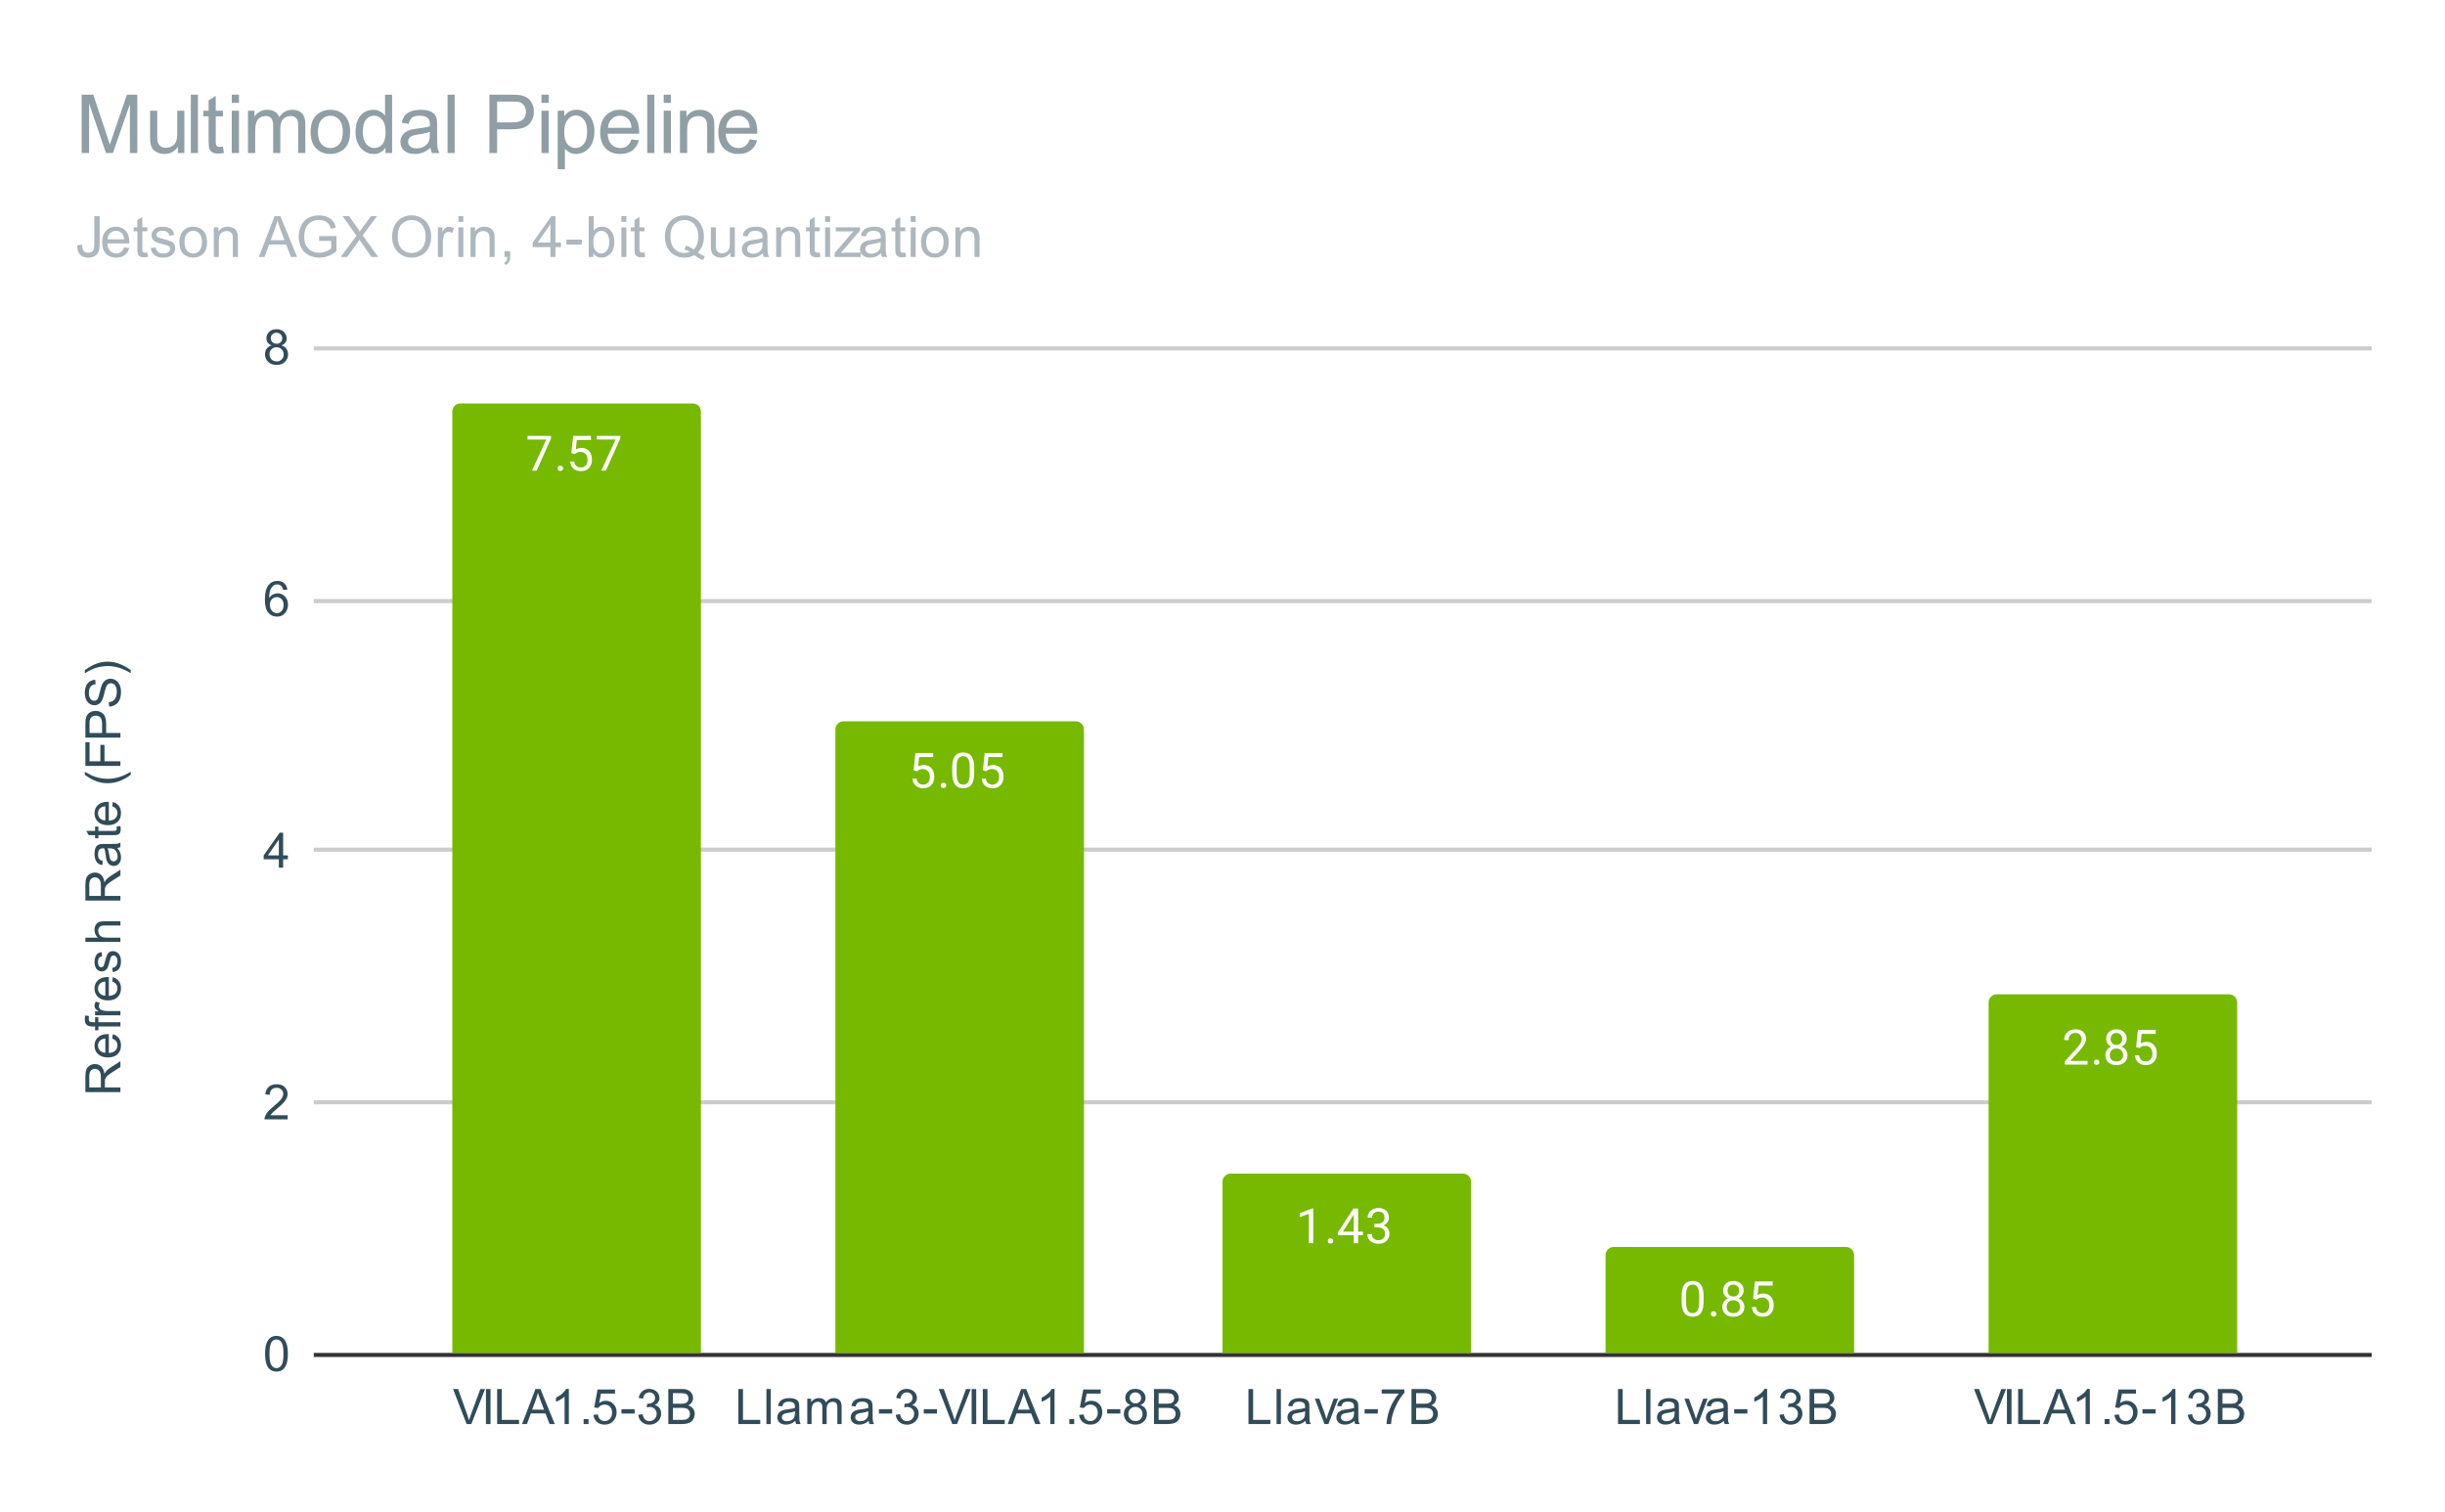 <svg version="1.1" viewBox="0.0 0.0 600.0 371.0" fill="none" stroke="none" stroke-linecap="square" stroke-miterlimit="10" width="600" height="371" xmlns:xlink="http://www.w3.org/1999/xlink" xmlns="http://www.w3.org/2000/svg"><path fill="#ffffff" d="M0 0L600.0 0L600.0 371.0L0 371.0L0 0Z" fill-rule="nonzero"/><path stroke="#333333" stroke-width="1.0" stroke-linecap="butt" d="M77.5 332.5L581.5 332.5" fill-rule="nonzero"/><path stroke="#cccccc" stroke-width="1.0" stroke-linecap="butt" d="M77.5 270.5L581.5 270.5" fill-rule="nonzero"/><path stroke="#cccccc" stroke-width="1.0" stroke-linecap="butt" d="M77.5 208.5L581.5 208.5" fill-rule="nonzero"/><path stroke="#cccccc" stroke-width="1.0" stroke-linecap="butt" d="M77.5 147.5L581.5 147.5" fill-rule="nonzero"/><path stroke="#cccccc" stroke-width="1.0" stroke-linecap="butt" d="M77.5 85.5L581.5 85.5" fill-rule="nonzero"/><clipPath id="id_0"><path d="M77.55 85.417L581.45 85.417L581.45 332.45L77.55 332.45L77.55 85.417Z" clip-rule="nonzero"/></clipPath><path stroke="#000000" stroke-width="2.0" stroke-linecap="butt" stroke-opacity="0.0" clip-path="url(#id_0)" d="M172.0 332.0L111.0 332.0L111.0 101.0C111.0 99.895 111.895 99.0 113.0 99.0L170.0 99.0C171.105 99.0 172.0 99.895 172.0 101.0Z" fill-rule="nonzero"/><path fill="#76b900" clip-path="url(#id_0)" d="M172.0 332.0L111.0 332.0L111.0 101.0C111.0 99.895 111.895 99.0 113.0 99.0L170.0 99.0C171.105 99.0 172.0 99.895 172.0 101.0Z" fill-rule="nonzero"/><path stroke="#000000" stroke-width="2.0" stroke-linecap="butt" stroke-opacity="0.0" clip-path="url(#id_0)" d="M266.0 332.0L205.0 332.0L205.0 179.0C205.0 177.895 205.895 177.0 207.0 177.0L264.0 177.0C265.105 177.0 266.0 177.895 266.0 179.0Z" fill-rule="nonzero"/><path fill="#76b900" clip-path="url(#id_0)" d="M266.0 332.0L205.0 332.0L205.0 179.0C205.0 177.895 205.895 177.0 207.0 177.0L264.0 177.0C265.105 177.0 266.0 177.895 266.0 179.0Z" fill-rule="nonzero"/><path stroke="#000000" stroke-width="2.0" stroke-linecap="butt" stroke-opacity="0.0" clip-path="url(#id_0)" d="M361.0 332.0L300.0 332.0L300.0 290.0C300.0 288.895 300.895 288.0 302.0 288.0L359.0 288.0C360.105 288.0 361.0 288.895 361.0 290.0Z" fill-rule="nonzero"/><path fill="#76b900" clip-path="url(#id_0)" d="M361.0 332.0L300.0 332.0L300.0 290.0C300.0 288.895 300.895 288.0 302.0 288.0L359.0 288.0C360.105 288.0 361.0 288.895 361.0 290.0Z" fill-rule="nonzero"/><path stroke="#000000" stroke-width="2.0" stroke-linecap="butt" stroke-opacity="0.0" clip-path="url(#id_0)" d="M455.0 332.0L394.0 332.0L394.0 308.0C394.0 306.895 394.895 306.0 396.0 306.0L453.0 306.0C454.105 306.0 455.0 306.895 455.0 308.0Z" fill-rule="nonzero"/><path fill="#76b900" clip-path="url(#id_0)" d="M455.0 332.0L394.0 332.0L394.0 308.0C394.0 306.895 394.895 306.0 396.0 306.0L453.0 306.0C454.105 306.0 455.0 306.895 455.0 308.0Z" fill-rule="nonzero"/><path stroke="#000000" stroke-width="2.0" stroke-linecap="butt" stroke-opacity="0.0" clip-path="url(#id_0)" d="M549.0 332.0L488.0 332.0L488.0 246.0C488.0 244.895 488.895 244.0 490.0 244.0L547.0 244.0C548.105 244.0 549.0 244.895 549.0 246.0Z" fill-rule="nonzero"/><path fill="#76b900" clip-path="url(#id_0)" d="M549.0 332.0L488.0 332.0L488.0 246.0C488.0 244.895 488.895 244.0 490.0 244.0L547.0 244.0C548.105 244.0 549.0 244.895 549.0 246.0Z" fill-rule="nonzero"/><path stroke="#76b900" stroke-width="3.0" stroke-linejoin="round" stroke-linecap="round" d="M135.219 107.573L131.688 115.495L130.547 115.495L134.062 107.854L129.453 107.854L129.453 106.963L135.219 106.963L135.219 107.573ZM136.844 114.932Q136.844 114.651 137.0 114.463Q137.172 114.276 137.5 114.276Q137.844 114.276 138.016 114.463Q138.188 114.651 138.188 114.932Q138.188 115.198 138.016 115.385Q137.844 115.557 137.5 115.557Q137.172 115.557 137.0 115.385Q136.844 115.198 136.844 114.932ZM140.203 111.213L140.641 106.963L145.016 106.963L145.016 107.963L141.562 107.963L141.297 110.292Q141.938 109.917 142.734 109.917Q143.891 109.917 144.578 110.698Q145.266 111.463 145.266 112.776Q145.266 114.088 144.547 114.854Q143.844 115.62 142.562 115.62Q141.438 115.62 140.719 114.995Q140.0 114.354 139.906 113.245L140.922 113.245Q141.031 113.979 141.453 114.354Q141.875 114.729 142.562 114.729Q143.312 114.729 143.75 114.213Q144.188 113.698 144.188 112.792Q144.188 111.932 143.719 111.417Q143.25 110.901 142.469 110.901Q141.766 110.901 141.359 111.198L141.078 111.432L140.203 111.213ZM152.219 107.573L148.688 115.495L147.547 115.495L151.062 107.854L146.453 107.854L146.453 106.963L152.219 106.963L152.219 107.573Z" fill-rule="nonzero"/><path fill="#ffffff" d="M135.219 107.573L131.688 115.495L130.547 115.495L134.062 107.854L129.453 107.854L129.453 106.963L135.219 106.963L135.219 107.573ZM136.844 114.932Q136.844 114.651 137.0 114.463Q137.172 114.276 137.5 114.276Q137.844 114.276 138.016 114.463Q138.188 114.651 138.188 114.932Q138.188 115.198 138.016 115.385Q137.844 115.557 137.5 115.557Q137.172 115.557 137.0 115.385Q136.844 115.198 136.844 114.932ZM140.203 111.213L140.641 106.963L145.016 106.963L145.016 107.963L141.562 107.963L141.297 110.292Q141.938 109.917 142.734 109.917Q143.891 109.917 144.578 110.698Q145.266 111.463 145.266 112.776Q145.266 114.088 144.547 114.854Q143.844 115.62 142.562 115.62Q141.438 115.62 140.719 114.995Q140.0 114.354 139.906 113.245L140.922 113.245Q141.031 113.979 141.453 114.354Q141.875 114.729 142.562 114.729Q143.312 114.729 143.75 114.213Q144.188 113.698 144.188 112.792Q144.188 111.932 143.719 111.417Q143.25 110.901 142.469 110.901Q141.766 110.901 141.359 111.198L141.078 111.432L140.203 111.213ZM152.219 107.573L148.688 115.495L147.547 115.495L151.062 107.854L146.453 107.854L146.453 106.963L152.219 106.963L152.219 107.573Z" fill-rule="nonzero"/><path stroke="#76b900" stroke-width="3.0" stroke-linejoin="round" stroke-linecap="round" d="M224.203 189.029L224.641 184.779L229.016 184.779L229.016 185.779L225.562 185.779L225.297 188.107Q225.938 187.732 226.734 187.732Q227.891 187.732 228.578 188.513Q229.266 189.279 229.266 190.591Q229.266 191.904 228.547 192.67Q227.844 193.435 226.562 193.435Q225.438 193.435 224.719 192.81Q224.0 192.17 223.906 191.06L224.922 191.06Q225.031 191.795 225.453 192.17Q225.875 192.545 226.562 192.545Q227.312 192.545 227.75 192.029Q228.188 191.513 228.188 190.607Q228.188 189.748 227.719 189.232Q227.25 188.716 226.469 188.716Q225.766 188.716 225.359 189.013L225.078 189.248L224.203 189.029ZM230.844 192.748Q230.844 192.466 231.0 192.279Q231.172 192.091 231.5 192.091Q231.844 192.091 232.016 192.279Q232.188 192.466 232.188 192.748Q232.188 193.013 232.016 193.201Q231.844 193.373 231.5 193.373Q231.172 193.373 231.0 193.201Q230.844 193.013 230.844 192.748ZM239.062 189.67Q239.062 191.576 238.406 192.513Q237.766 193.435 236.375 193.435Q235.016 193.435 234.359 192.529Q233.703 191.623 233.672 189.81L233.672 188.373Q233.672 186.482 234.312 185.576Q234.969 184.654 236.359 184.654Q237.734 184.654 238.391 185.545Q239.047 186.42 239.062 188.263L239.062 189.67ZM237.969 188.185Q237.969 186.81 237.578 186.185Q237.203 185.545 236.359 185.545Q235.531 185.545 235.141 186.185Q234.766 186.81 234.766 188.107L234.766 189.841Q234.766 191.216 235.156 191.888Q235.562 192.545 236.375 192.545Q237.172 192.545 237.562 191.92Q237.953 191.295 237.969 189.966L237.969 188.185ZM241.203 189.029L241.641 184.779L246.016 184.779L246.016 185.779L242.562 185.779L242.297 188.107Q242.938 187.732 243.734 187.732Q244.891 187.732 245.578 188.513Q246.266 189.279 246.266 190.591Q246.266 191.904 245.547 192.67Q244.844 193.435 243.562 193.435Q242.438 193.435 241.719 192.81Q241.0 192.17 240.906 191.06L241.922 191.06Q242.031 191.795 242.453 192.17Q242.875 192.545 243.562 192.545Q244.312 192.545 244.75 192.029Q245.188 191.513 245.188 190.607Q245.188 189.748 244.719 189.232Q244.25 188.716 243.469 188.716Q242.766 188.716 242.359 189.013L242.078 189.248L241.203 189.029Z" fill-rule="nonzero"/><path fill="#ffffff" d="M224.203 189.029L224.641 184.779L229.016 184.779L229.016 185.779L225.562 185.779L225.297 188.107Q225.938 187.732 226.734 187.732Q227.891 187.732 228.578 188.513Q229.266 189.279 229.266 190.591Q229.266 191.904 228.547 192.67Q227.844 193.435 226.562 193.435Q225.438 193.435 224.719 192.81Q224.0 192.17 223.906 191.06L224.922 191.06Q225.031 191.795 225.453 192.17Q225.875 192.545 226.562 192.545Q227.312 192.545 227.75 192.029Q228.188 191.513 228.188 190.607Q228.188 189.748 227.719 189.232Q227.25 188.716 226.469 188.716Q225.766 188.716 225.359 189.013L225.078 189.248L224.203 189.029ZM230.844 192.748Q230.844 192.466 231.0 192.279Q231.172 192.091 231.5 192.091Q231.844 192.091 232.016 192.279Q232.188 192.466 232.188 192.748Q232.188 193.013 232.016 193.201Q231.844 193.373 231.5 193.373Q231.172 193.373 231.0 193.201Q230.844 193.013 230.844 192.748ZM239.062 189.67Q239.062 191.576 238.406 192.513Q237.766 193.435 236.375 193.435Q235.016 193.435 234.359 192.529Q233.703 191.623 233.672 189.81L233.672 188.373Q233.672 186.482 234.312 185.576Q234.969 184.654 236.359 184.654Q237.734 184.654 238.391 185.545Q239.047 186.42 239.062 188.263L239.062 189.67ZM237.969 188.185Q237.969 186.81 237.578 186.185Q237.203 185.545 236.359 185.545Q235.531 185.545 235.141 186.185Q234.766 186.81 234.766 188.107L234.766 189.841Q234.766 191.216 235.156 191.888Q235.562 192.545 236.375 192.545Q237.172 192.545 237.562 191.92Q237.953 191.295 237.969 189.966L237.969 188.185ZM241.203 189.029L241.641 184.779L246.016 184.779L246.016 185.779L242.562 185.779L242.297 188.107Q242.938 187.732 243.734 187.732Q244.891 187.732 245.578 188.513Q246.266 189.279 246.266 190.591Q246.266 191.904 245.547 192.67Q244.844 193.435 243.562 193.435Q242.438 193.435 241.719 192.81Q241.0 192.17 240.906 191.06L241.922 191.06Q242.031 191.795 242.453 192.17Q242.875 192.545 243.562 192.545Q244.312 192.545 244.75 192.029Q245.188 191.513 245.188 190.607Q245.188 189.748 244.719 189.232Q244.25 188.716 243.469 188.716Q242.766 188.716 242.359 189.013L242.078 189.248L241.203 189.029Z" fill-rule="nonzero"/><path stroke="#76b900" stroke-width="3.0" stroke-linejoin="round" stroke-linecap="round" d="M322.266 305.093L321.188 305.093L321.188 297.874L319.0 298.671L319.0 297.687L322.109 296.515L322.266 296.515L322.266 305.093ZM325.844 304.53Q325.844 304.249 326.0 304.062Q326.172 303.874 326.5 303.874Q326.844 303.874 327.016 304.062Q327.188 304.249 327.188 304.53Q327.188 304.796 327.016 304.983Q326.844 305.155 326.5 305.155Q326.172 305.155 326.0 304.983Q325.844 304.796 325.844 304.53ZM333.281 302.233L334.469 302.233L334.469 303.108L333.281 303.108L333.281 305.093L332.203 305.093L332.203 303.108L328.312 303.108L328.312 302.468L332.125 296.562L333.281 296.562L333.281 302.233ZM329.547 302.233L332.203 302.233L332.203 298.046L332.062 298.28L329.547 302.233ZM337.281 300.296L338.094 300.296Q338.875 300.28 339.312 299.89Q339.75 299.499 339.75 298.827Q339.75 297.327 338.25 297.327Q337.547 297.327 337.125 297.733Q336.719 298.14 336.719 298.796L335.625 298.796Q335.625 297.78 336.359 297.108Q337.109 296.437 338.25 296.437Q339.453 296.437 340.141 297.077Q340.828 297.718 340.828 298.858Q340.828 299.421 340.469 299.937Q340.109 300.452 339.484 300.718Q340.188 300.937 340.562 301.452Q340.953 301.968 340.953 302.718Q340.953 303.858 340.203 304.546Q339.453 305.218 338.25 305.218Q337.062 305.218 336.297 304.562Q335.547 303.905 335.547 302.843L336.641 302.843Q336.641 303.515 337.078 303.921Q337.516 304.327 338.266 304.327Q339.047 304.327 339.453 303.921Q339.875 303.499 339.875 302.733Q339.875 301.999 339.422 301.608Q338.969 301.202 338.094 301.187L337.281 301.187L337.281 300.296Z" fill-rule="nonzero"/><path fill="#ffffff" d="M322.266 305.093L321.188 305.093L321.188 297.874L319.0 298.671L319.0 297.687L322.109 296.515L322.266 296.515L322.266 305.093ZM325.844 304.53Q325.844 304.249 326.0 304.062Q326.172 303.874 326.5 303.874Q326.844 303.874 327.016 304.062Q327.188 304.249 327.188 304.53Q327.188 304.796 327.016 304.983Q326.844 305.155 326.5 305.155Q326.172 305.155 326.0 304.983Q325.844 304.796 325.844 304.53ZM333.281 302.233L334.469 302.233L334.469 303.108L333.281 303.108L333.281 305.093L332.203 305.093L332.203 303.108L328.312 303.108L328.312 302.468L332.125 296.562L333.281 296.562L333.281 302.233ZM329.547 302.233L332.203 302.233L332.203 298.046L332.062 298.28L329.547 302.233ZM337.281 300.296L338.094 300.296Q338.875 300.28 339.312 299.89Q339.75 299.499 339.75 298.827Q339.75 297.327 338.25 297.327Q337.547 297.327 337.125 297.733Q336.719 298.14 336.719 298.796L335.625 298.796Q335.625 297.78 336.359 297.108Q337.109 296.437 338.25 296.437Q339.453 296.437 340.141 297.077Q340.828 297.718 340.828 298.858Q340.828 299.421 340.469 299.937Q340.109 300.452 339.484 300.718Q340.188 300.937 340.562 301.452Q340.953 301.968 340.953 302.718Q340.953 303.858 340.203 304.546Q339.453 305.218 338.25 305.218Q337.062 305.218 336.297 304.562Q335.547 303.905 335.547 302.843L336.641 302.843Q336.641 303.515 337.078 303.921Q337.516 304.327 338.266 304.327Q339.047 304.327 339.453 303.921Q339.875 303.499 339.875 302.733Q339.875 301.999 339.422 301.608Q338.969 301.202 338.094 301.187L337.281 301.187L337.281 300.296Z" fill-rule="nonzero"/><path stroke="#76b900" stroke-width="3.0" stroke-linejoin="round" stroke-linecap="round" d="M418.062 319.362Q418.062 321.268 417.406 322.206Q416.766 323.128 415.375 323.128Q414.016 323.128 413.359 322.221Q412.703 321.315 412.672 319.503L412.672 318.065Q412.672 316.175 413.312 315.268Q413.969 314.346 415.359 314.346Q416.734 314.346 417.391 315.237Q418.047 316.112 418.062 317.956L418.062 319.362ZM416.969 317.878Q416.969 316.503 416.578 315.878Q416.203 315.237 415.359 315.237Q414.531 315.237 414.141 315.878Q413.766 316.503 413.766 317.8L413.766 319.534Q413.766 320.909 414.156 321.581Q414.562 322.237 415.375 322.237Q416.172 322.237 416.562 321.612Q416.953 320.987 416.969 319.659L416.969 317.878ZM419.844 322.44Q419.844 322.159 420.0 321.971Q420.172 321.784 420.5 321.784Q420.844 321.784 421.016 321.971Q421.188 322.159 421.188 322.44Q421.188 322.706 421.016 322.893Q420.844 323.065 420.5 323.065Q420.172 323.065 420.0 322.893Q419.844 322.706 419.844 322.44ZM427.891 316.69Q427.891 317.331 427.547 317.831Q427.203 318.331 426.641 318.612Q427.297 318.893 427.688 319.456Q428.078 320.003 428.078 320.706Q428.078 321.8 427.328 322.471Q426.594 323.128 425.375 323.128Q424.141 323.128 423.391 322.471Q422.656 321.8 422.656 320.706Q422.656 320.003 423.031 319.456Q423.406 318.893 424.078 318.612Q423.516 318.331 423.188 317.831Q422.859 317.331 422.859 316.69Q422.859 315.612 423.547 314.987Q424.234 314.346 425.375 314.346Q426.5 314.346 427.188 314.987Q427.891 315.612 427.891 316.69ZM427.0 320.675Q427.0 319.956 426.547 319.518Q426.094 319.065 425.359 319.065Q424.625 319.065 424.172 319.518Q423.734 319.956 423.734 320.69Q423.734 321.409 424.172 321.831Q424.609 322.237 425.375 322.237Q426.125 322.237 426.562 321.815Q427.0 321.393 427.0 320.675ZM425.375 315.237Q424.734 315.237 424.328 315.643Q423.938 316.034 423.938 316.721Q423.938 317.362 424.328 317.768Q424.719 318.175 425.359 318.175Q426.016 318.175 426.406 317.768Q426.797 317.362 426.797 316.721Q426.797 316.065 426.391 315.659Q425.984 315.237 425.375 315.237ZM430.203 318.721L430.641 314.471L435.016 314.471L435.016 315.471L431.562 315.471L431.297 317.8Q431.938 317.425 432.734 317.425Q433.891 317.425 434.578 318.206Q435.266 318.971 435.266 320.284Q435.266 321.596 434.547 322.362Q433.844 323.128 432.562 323.128Q431.438 323.128 430.719 322.503Q430.0 321.862 429.906 320.753L430.922 320.753Q431.031 321.487 431.453 321.862Q431.875 322.237 432.562 322.237Q433.312 322.237 433.75 321.721Q434.188 321.206 434.188 320.3Q434.188 319.44 433.719 318.925Q433.25 318.409 432.469 318.409Q431.766 318.409 431.359 318.706L431.078 318.94L430.203 318.721Z" fill-rule="nonzero"/><path fill="#ffffff" d="M418.062 319.362Q418.062 321.268 417.406 322.206Q416.766 323.128 415.375 323.128Q414.016 323.128 413.359 322.221Q412.703 321.315 412.672 319.503L412.672 318.065Q412.672 316.175 413.312 315.268Q413.969 314.346 415.359 314.346Q416.734 314.346 417.391 315.237Q418.047 316.112 418.062 317.956L418.062 319.362ZM416.969 317.878Q416.969 316.503 416.578 315.878Q416.203 315.237 415.359 315.237Q414.531 315.237 414.141 315.878Q413.766 316.503 413.766 317.8L413.766 319.534Q413.766 320.909 414.156 321.581Q414.562 322.237 415.375 322.237Q416.172 322.237 416.562 321.612Q416.953 320.987 416.969 319.659L416.969 317.878ZM419.844 322.44Q419.844 322.159 420.0 321.971Q420.172 321.784 420.5 321.784Q420.844 321.784 421.016 321.971Q421.188 322.159 421.188 322.44Q421.188 322.706 421.016 322.893Q420.844 323.065 420.5 323.065Q420.172 323.065 420.0 322.893Q419.844 322.706 419.844 322.44ZM427.891 316.69Q427.891 317.331 427.547 317.831Q427.203 318.331 426.641 318.612Q427.297 318.893 427.688 319.456Q428.078 320.003 428.078 320.706Q428.078 321.8 427.328 322.471Q426.594 323.128 425.375 323.128Q424.141 323.128 423.391 322.471Q422.656 321.8 422.656 320.706Q422.656 320.003 423.031 319.456Q423.406 318.893 424.078 318.612Q423.516 318.331 423.188 317.831Q422.859 317.331 422.859 316.69Q422.859 315.612 423.547 314.987Q424.234 314.346 425.375 314.346Q426.5 314.346 427.188 314.987Q427.891 315.612 427.891 316.69ZM427.0 320.675Q427.0 319.956 426.547 319.518Q426.094 319.065 425.359 319.065Q424.625 319.065 424.172 319.518Q423.734 319.956 423.734 320.69Q423.734 321.409 424.172 321.831Q424.609 322.237 425.375 322.237Q426.125 322.237 426.562 321.815Q427.0 321.393 427.0 320.675ZM425.375 315.237Q424.734 315.237 424.328 315.643Q423.938 316.034 423.938 316.721Q423.938 317.362 424.328 317.768Q424.719 318.175 425.359 318.175Q426.016 318.175 426.406 317.768Q426.797 317.362 426.797 316.721Q426.797 316.065 426.391 315.659Q425.984 315.237 425.375 315.237ZM430.203 318.721L430.641 314.471L435.016 314.471L435.016 315.471L431.562 315.471L431.297 317.8Q431.938 317.425 432.734 317.425Q433.891 317.425 434.578 318.206Q435.266 318.971 435.266 320.284Q435.266 321.596 434.547 322.362Q433.844 323.128 432.562 323.128Q431.438 323.128 430.719 322.503Q430.0 321.862 429.906 320.753L430.922 320.753Q431.031 321.487 431.453 321.862Q431.875 322.237 432.562 322.237Q433.312 322.237 433.75 321.721Q434.188 321.206 434.188 320.3Q434.188 319.44 433.719 318.925Q433.25 318.409 432.469 318.409Q431.766 318.409 431.359 318.706L431.078 318.94L430.203 318.721Z" fill-rule="nonzero"/><path stroke="#76b900" stroke-width="3.0" stroke-linejoin="round" stroke-linecap="round" d="M512.297 261.244L506.703 261.244L506.703 260.463L509.656 257.182Q510.312 256.432 510.562 255.979Q510.812 255.51 510.812 255.01Q510.812 254.338 510.406 253.916Q510.016 253.479 509.328 253.479Q508.531 253.479 508.078 253.947Q507.625 254.401 507.625 255.229L506.547 255.229Q506.547 254.041 507.297 253.322Q508.062 252.588 509.328 252.588Q510.531 252.588 511.219 253.213Q511.906 253.838 511.906 254.885Q511.906 256.135 510.297 257.885L508.016 260.354L512.297 260.354L512.297 261.244ZM513.844 260.682Q513.844 260.401 514.0 260.213Q514.172 260.026 514.5 260.026Q514.844 260.026 515.016 260.213Q515.188 260.401 515.188 260.682Q515.188 260.947 515.016 261.135Q514.844 261.307 514.5 261.307Q514.172 261.307 514.0 261.135Q513.844 260.947 513.844 260.682ZM521.891 254.932Q521.891 255.572 521.547 256.072Q521.203 256.572 520.641 256.854Q521.297 257.135 521.688 257.697Q522.078 258.244 522.078 258.947Q522.078 260.041 521.328 260.713Q520.594 261.369 519.375 261.369Q518.141 261.369 517.391 260.713Q516.656 260.041 516.656 258.947Q516.656 258.244 517.031 257.697Q517.406 257.135 518.078 256.854Q517.516 256.572 517.188 256.072Q516.859 255.572 516.859 254.932Q516.859 253.854 517.547 253.229Q518.234 252.588 519.375 252.588Q520.5 252.588 521.188 253.229Q521.891 253.854 521.891 254.932ZM521.0 258.916Q521.0 258.197 520.547 257.76Q520.094 257.307 519.359 257.307Q518.625 257.307 518.172 257.76Q517.734 258.197 517.734 258.932Q517.734 259.651 518.172 260.072Q518.609 260.479 519.375 260.479Q520.125 260.479 520.562 260.057Q521.0 259.635 521.0 258.916ZM519.375 253.479Q518.734 253.479 518.328 253.885Q517.938 254.276 517.938 254.963Q517.938 255.604 518.328 256.01Q518.719 256.416 519.359 256.416Q520.016 256.416 520.406 256.01Q520.797 255.604 520.797 254.963Q520.797 254.307 520.391 253.901Q519.984 253.479 519.375 253.479ZM524.203 256.963L524.641 252.713L529.016 252.713L529.016 253.713L525.562 253.713L525.297 256.041Q525.938 255.666 526.734 255.666Q527.891 255.666 528.578 256.447Q529.266 257.213 529.266 258.526Q529.266 259.838 528.547 260.604Q527.844 261.369 526.562 261.369Q525.438 261.369 524.719 260.744Q524.0 260.104 523.906 258.994L524.922 258.994Q525.031 259.729 525.453 260.104Q525.875 260.479 526.562 260.479Q527.312 260.479 527.75 259.963Q528.188 259.447 528.188 258.541Q528.188 257.682 527.719 257.166Q527.25 256.651 526.469 256.651Q525.766 256.651 525.359 256.947L525.078 257.182L524.203 256.963Z" fill-rule="nonzero"/><path fill="#ffffff" d="M512.297 261.244L506.703 261.244L506.703 260.463L509.656 257.182Q510.312 256.432 510.562 255.979Q510.812 255.51 510.812 255.01Q510.812 254.338 510.406 253.916Q510.016 253.479 509.328 253.479Q508.531 253.479 508.078 253.948Q507.625 254.401 507.625 255.229L506.547 255.229Q506.547 254.041 507.297 253.323Q508.062 252.588 509.328 252.588Q510.531 252.588 511.219 253.213Q511.906 253.838 511.906 254.885Q511.906 256.135 510.297 257.885L508.016 260.354L512.297 260.354L512.297 261.244ZM513.844 260.682Q513.844 260.401 514.0 260.213Q514.172 260.026 514.5 260.026Q514.844 260.026 515.016 260.213Q515.188 260.401 515.188 260.682Q515.188 260.947 515.016 261.135Q514.844 261.307 514.5 261.307Q514.172 261.307 514.0 261.135Q513.844 260.947 513.844 260.682ZM521.891 254.932Q521.891 255.573 521.547 256.072Q521.203 256.572 520.641 256.854Q521.297 257.135 521.688 257.697Q522.078 258.244 522.078 258.947Q522.078 260.041 521.328 260.713Q520.594 261.369 519.375 261.369Q518.141 261.369 517.391 260.713Q516.656 260.041 516.656 258.947Q516.656 258.244 517.031 257.697Q517.406 257.135 518.078 256.854Q517.516 256.572 517.188 256.072Q516.859 255.573 516.859 254.932Q516.859 253.854 517.547 253.229Q518.234 252.588 519.375 252.588Q520.5 252.588 521.188 253.229Q521.891 253.854 521.891 254.932ZM521.0 258.916Q521.0 258.197 520.547 257.76Q520.094 257.307 519.359 257.307Q518.625 257.307 518.172 257.76Q517.734 258.197 517.734 258.932Q517.734 259.651 518.172 260.072Q518.609 260.479 519.375 260.479Q520.125 260.479 520.562 260.057Q521.0 259.635 521.0 258.916ZM519.375 253.479Q518.734 253.479 518.328 253.885Q517.938 254.276 517.938 254.963Q517.938 255.604 518.328 256.01Q518.719 256.416 519.359 256.416Q520.016 256.416 520.406 256.01Q520.797 255.604 520.797 254.963Q520.797 254.307 520.391 253.901Q519.984 253.479 519.375 253.479ZM524.203 256.963L524.641 252.713L529.016 252.713L529.016 253.713L525.562 253.713L525.297 256.041Q525.938 255.666 526.734 255.666Q527.891 255.666 528.578 256.447Q529.266 257.213 529.266 258.526Q529.266 259.838 528.547 260.604Q527.844 261.369 526.562 261.369Q525.438 261.369 524.719 260.744Q524.0 260.104 523.906 258.994L524.922 258.994Q525.031 259.729 525.453 260.104Q525.875 260.479 526.562 260.479Q527.312 260.479 527.75 259.963Q528.188 259.447 528.188 258.541Q528.188 257.682 527.719 257.166Q527.25 256.651 526.469 256.651Q525.766 256.651 525.359 256.947L525.078 257.182L524.203 256.963Z" fill-rule="nonzero"/><path fill="#314c59" d="M29.55 267.996L20.956 267.996L20.956 264.183Q20.956 263.027 21.191 262.433Q21.425 261.84 22.019 261.48Q22.597 261.121 23.3 261.121Q24.222 261.121 24.847 261.715Q25.472 262.308 25.644 263.543Q25.863 263.09 26.066 262.855Q26.519 262.355 27.206 261.918L29.55 260.418L29.55 261.855L27.769 262.98Q26.988 263.48 26.581 263.808Q26.175 264.121 26.019 264.386Q25.847 264.636 25.769 264.902Q25.738 265.09 25.738 265.527L25.738 266.855L29.55 266.855L29.55 267.996ZM24.753 266.855L24.753 264.402Q24.753 263.636 24.597 263.199Q24.425 262.746 24.081 262.527Q23.722 262.293 23.3 262.293Q22.691 262.293 22.3 262.746Q21.909 263.183 21.909 264.136L21.909 266.855L24.753 266.855ZM27.55 254.886L27.675 253.793Q28.628 254.043 29.159 254.746Q29.691 255.449 29.691 256.527Q29.691 257.886 28.847 258.699Q28.003 259.496 26.488 259.496Q24.925 259.496 24.066 258.683Q23.191 257.871 23.191 256.59Q23.191 255.34 24.034 254.558Q24.878 253.761 26.425 253.761Q26.519 253.761 26.706 253.761L26.706 258.402Q27.738 258.34 28.284 257.824Q28.816 257.308 28.816 256.527Q28.816 255.949 28.519 255.543Q28.206 255.121 27.55 254.886ZM25.847 258.34L25.847 254.871Q25.05 254.933 24.659 255.261Q24.05 255.777 24.05 256.574Q24.05 257.308 24.534 257.808Q25.019 258.293 25.847 258.34ZM29.55 251.886L24.144 251.886L24.144 252.824L23.331 252.824L23.331 251.886L22.659 251.886Q22.034 251.886 21.738 251.777Q21.316 251.621 21.066 251.246Q20.816 250.855 20.816 250.168Q20.816 249.715 20.925 249.183L21.831 249.34Q21.784 249.668 21.784 249.965Q21.784 250.449 21.988 250.652Q22.191 250.84 22.753 250.84L23.331 250.84L23.331 249.621L24.144 249.621L24.144 250.84L29.55 250.84L29.55 251.886ZM29.55 249.152L23.331 249.152L23.331 248.199L24.269 248.199Q23.613 247.84 23.409 247.543Q23.191 247.23 23.191 246.855Q23.191 246.324 23.519 245.777L24.503 246.136Q24.269 246.527 24.269 246.902Q24.269 247.261 24.488 247.543Q24.691 247.808 25.066 247.918Q25.628 248.105 26.284 248.105L29.55 248.105L29.55 249.152ZM27.55 240.886L27.675 239.793Q28.628 240.043 29.159 240.746Q29.691 241.449 29.691 242.527Q29.691 243.886 28.847 244.699Q28.003 245.496 26.488 245.496Q24.925 245.496 24.066 244.683Q23.191 243.871 23.191 242.59Q23.191 241.34 24.034 240.558Q24.878 239.761 26.425 239.761Q26.519 239.761 26.706 239.761L26.706 244.402Q27.738 244.34 28.284 243.824Q28.816 243.308 28.816 242.527Q28.816 241.949 28.519 241.543Q28.206 241.121 27.55 240.886ZM25.847 244.34L25.847 240.871Q25.05 240.933 24.659 241.261Q24.05 241.777 24.05 242.574Q24.05 243.308 24.534 243.808Q25.019 244.293 25.847 244.34ZM27.691 238.558L27.534 237.527Q28.159 237.433 28.488 237.043Q28.816 236.636 28.816 235.902Q28.816 235.183 28.534 234.84Q28.238 234.48 27.831 234.48Q27.472 234.48 27.269 234.793Q27.128 235.011 26.909 235.871Q26.613 237.027 26.409 237.48Q26.191 237.918 25.816 238.152Q25.441 238.386 24.972 238.386Q24.566 238.386 24.206 238.199Q23.847 238.011 23.613 237.683Q23.441 237.433 23.316 237.011Q23.191 236.59 23.191 236.09Q23.191 235.371 23.409 234.824Q23.613 234.261 23.972 233.996Q24.331 233.73 24.925 233.636L25.066 234.668Q24.597 234.73 24.331 235.074Q24.05 235.402 24.05 236.027Q24.05 236.746 24.3 237.058Q24.534 237.371 24.863 237.371Q25.066 237.371 25.222 237.246Q25.394 237.105 25.503 236.84Q25.566 236.683 25.769 235.902Q26.081 234.777 26.269 234.34Q26.456 233.902 26.816 233.652Q27.175 233.402 27.722 233.402Q28.253 233.402 28.722 233.715Q29.175 234.011 29.441 234.59Q29.691 235.168 29.691 235.902Q29.691 237.121 29.191 237.761Q28.675 238.386 27.691 238.558ZM29.55 231.136L20.956 231.136L20.956 230.09L24.034 230.09Q23.191 229.355 23.191 228.23Q23.191 227.527 23.472 227.027Q23.738 226.511 24.222 226.293Q24.691 226.074 25.613 226.074L29.55 226.074L29.55 227.121L25.613 227.121Q24.816 227.121 24.456 227.465Q24.097 227.808 24.097 228.433Q24.097 228.902 24.347 229.324Q24.581 229.73 25.003 229.918Q25.409 230.09 26.144 230.09L29.55 230.09L29.55 231.136ZM29.55 220.996L20.956 220.996L20.956 217.183Q20.956 216.027 21.191 215.433Q21.425 214.84 22.019 214.48Q22.597 214.121 23.3 214.121Q24.222 214.121 24.847 214.715Q25.472 215.308 25.644 216.543Q25.863 216.09 26.066 215.855Q26.519 215.355 27.206 214.918L29.55 213.418L29.55 214.855L27.769 215.98Q26.988 216.48 26.581 216.808Q26.175 217.121 26.019 217.386Q25.847 217.636 25.769 217.902Q25.738 218.09 25.738 218.527L25.738 219.855L29.55 219.855L29.55 220.996ZM24.753 219.855L24.753 217.402Q24.753 216.636 24.597 216.199Q24.425 215.746 24.081 215.527Q23.722 215.293 23.3 215.293Q22.691 215.293 22.3 215.746Q21.909 216.183 21.909 217.136L21.909 219.855L24.753 219.855ZM28.784 208.074Q29.284 208.668 29.488 209.215Q29.691 209.746 29.691 210.371Q29.691 211.402 29.191 211.949Q28.691 212.496 27.909 212.496Q27.456 212.496 27.081 212.293Q26.691 212.09 26.472 211.746Q26.238 211.402 26.128 210.98Q26.034 210.683 25.956 210.043Q25.816 208.777 25.597 208.168Q25.378 208.168 25.331 208.168Q24.675 208.168 24.409 208.465Q24.066 208.871 24.066 209.668Q24.066 210.402 24.331 210.761Q24.581 211.121 25.238 211.293L25.097 212.324Q24.441 212.183 24.034 211.855Q23.628 211.527 23.409 210.918Q23.191 210.308 23.191 209.511Q23.191 208.715 23.378 208.215Q23.566 207.715 23.847 207.48Q24.128 207.246 24.566 207.152Q24.831 207.105 25.534 207.105L26.941 207.105Q28.409 207.105 28.8 207.043Q29.191 206.965 29.55 206.761L29.55 207.871Q29.222 208.027 28.784 208.074ZM26.425 208.168Q26.659 208.746 26.831 209.886Q26.925 210.543 27.05 210.808Q27.159 211.074 27.378 211.23Q27.597 211.371 27.878 211.371Q28.3 211.371 28.581 211.058Q28.863 210.73 28.863 210.121Q28.863 209.511 28.597 209.043Q28.331 208.558 27.863 208.34Q27.503 208.168 26.816 208.168L26.425 208.168ZM28.613 202.84L29.534 202.683Q29.628 203.136 29.628 203.48Q29.628 204.058 29.456 204.371Q29.269 204.683 28.972 204.824Q28.675 204.949 27.722 204.949L24.144 204.949L24.144 205.715L23.331 205.715L23.331 204.949L21.784 204.949L21.159 203.902L23.331 203.902L23.331 202.84L24.144 202.84L24.144 203.902L27.784 203.902Q28.238 203.902 28.363 203.855Q28.488 203.793 28.566 203.668Q28.644 203.543 28.644 203.308Q28.644 203.121 28.613 202.84ZM27.55 197.886L27.675 196.793Q28.628 197.043 29.159 197.746Q29.691 198.449 29.691 199.527Q29.691 200.886 28.847 201.699Q28.003 202.496 26.488 202.496Q24.925 202.496 24.066 201.683Q23.191 200.871 23.191 199.59Q23.191 198.34 24.034 197.558Q24.878 196.761 26.425 196.761Q26.519 196.761 26.706 196.761L26.706 201.402Q27.738 201.34 28.284 200.824Q28.816 200.308 28.816 199.527Q28.816 198.949 28.519 198.543Q28.206 198.121 27.55 197.886ZM25.847 201.34L25.847 197.871Q25.05 197.933 24.659 198.261Q24.05 198.777 24.05 199.574Q24.05 200.308 24.534 200.808Q25.019 201.293 25.847 201.34ZM32.081 190.121Q30.972 190.996 29.503 191.605Q28.019 192.199 26.441 192.199Q25.05 192.199 23.769 191.761Q22.284 191.23 20.816 190.121L20.816 189.371Q22.034 190.074 22.55 190.308Q23.363 190.668 24.238 190.871Q25.331 191.121 26.441 191.121Q29.269 191.121 32.081 189.371L32.081 190.121ZM29.55 187.949L20.956 187.949L20.956 182.152L21.972 182.152L21.972 186.808L24.628 186.808L24.628 182.777L25.644 182.777L25.644 186.808L29.55 186.808L29.55 187.949ZM29.55 181.011L20.956 181.011L20.956 177.761Q20.956 176.918 21.034 176.465Q21.144 175.824 21.441 175.402Q21.738 174.965 22.269 174.715Q22.8 174.449 23.441 174.449Q24.534 174.449 25.3 175.152Q26.05 175.84 26.05 177.668L26.05 179.871L29.55 179.871L29.55 181.011ZM25.05 179.871L25.05 177.652Q25.05 176.543 24.644 176.09Q24.222 175.621 23.472 175.621Q22.941 175.621 22.566 175.902Q22.175 176.168 22.05 176.605Q21.972 176.902 21.972 177.668L21.972 179.871L25.05 179.871ZM26.784 173.386L26.691 172.324Q27.347 172.246 27.753 171.965Q28.159 171.683 28.425 171.105Q28.675 170.511 28.675 169.777Q28.675 169.136 28.488 168.636Q28.284 168.136 27.956 167.902Q27.613 167.652 27.222 167.652Q26.816 167.652 26.519 167.886Q26.206 168.121 26.003 168.652Q25.863 169.011 25.581 170.199Q25.3 171.371 25.05 171.84Q24.722 172.465 24.253 172.761Q23.769 173.058 23.175 173.058Q22.534 173.058 21.972 172.699Q21.394 172.324 21.113 171.621Q20.816 170.902 20.816 170.043Q20.816 169.09 21.128 168.355Q21.425 167.621 22.034 167.23Q22.628 166.84 23.378 166.808L23.456 167.902Q22.644 167.996 22.238 168.511Q21.816 169.011 21.816 169.996Q21.816 171.027 22.191 171.496Q22.566 171.965 23.097 171.965Q23.566 171.965 23.863 171.636Q24.159 171.308 24.472 169.933Q24.784 168.543 25.019 168.027Q25.378 167.277 25.909 166.918Q26.425 166.558 27.128 166.558Q27.816 166.558 28.425 166.949Q29.019 167.34 29.363 168.074Q29.691 168.808 29.691 169.73Q29.691 170.902 29.363 171.699Q29.019 172.48 28.331 172.933Q27.644 173.371 26.784 173.386ZM32.081 164.449L32.081 165.199Q29.269 163.449 26.441 163.449Q25.347 163.449 24.253 163.699Q23.378 163.902 22.566 164.261Q22.05 164.496 20.816 165.199L20.816 164.449Q22.284 163.355 23.769 162.824Q25.05 162.371 26.441 162.371Q28.019 162.371 29.503 162.98Q30.972 163.59 32.081 164.449Z" fill-rule="nonzero"/><path fill="#314c59" d="M65.05 332.216Q65.05 330.684 65.362 329.762Q65.675 328.825 66.284 328.325Q66.909 327.825 67.847 327.825Q68.534 327.825 69.05 328.106Q69.581 328.387 69.925 328.919Q70.269 329.434 70.456 330.184Q70.644 330.934 70.644 332.216Q70.644 333.731 70.331 334.653Q70.034 335.575 69.409 336.091Q68.8 336.591 67.847 336.591Q66.612 336.591 65.894 335.7Q65.05 334.637 65.05 332.216ZM66.128 332.216Q66.128 334.325 66.628 335.028Q67.128 335.731 67.847 335.731Q68.581 335.731 69.066 335.028Q69.566 334.325 69.566 332.216Q69.566 330.091 69.066 329.403Q68.581 328.7 67.831 328.7Q67.112 328.7 66.675 329.309Q66.128 330.091 66.128 332.216Z" fill-rule="nonzero"/><path fill="#314c59" d="M70.597 273.676L70.597 274.692L64.909 274.692Q64.909 274.317 65.034 273.957Q65.253 273.379 65.722 272.817Q66.206 272.254 67.112 271.52Q68.519 270.364 69.003 269.692Q69.503 269.02 69.503 268.426Q69.503 267.801 69.05 267.379Q68.597 266.942 67.878 266.942Q67.112 266.942 66.659 267.395Q66.206 267.848 66.191 268.66L65.112 268.551Q65.222 267.332 65.941 266.707Q66.675 266.067 67.909 266.067Q69.144 266.067 69.862 266.754Q70.581 267.442 70.581 268.457Q70.581 268.973 70.362 269.473Q70.159 269.957 69.659 270.52Q69.175 271.067 68.05 272.02Q67.097 272.817 66.816 273.114Q66.55 273.395 66.378 273.676L70.597 273.676Z" fill-rule="nonzero"/><path fill="#314c59" d="M68.425 212.933L68.425 210.871L64.706 210.871L64.706 209.902L68.628 204.34L69.487 204.34L69.487 209.902L70.644 209.902L70.644 210.871L69.487 210.871L69.487 212.933L68.425 212.933ZM68.425 209.902L68.425 206.043L65.737 209.902L68.425 209.902Z" fill-rule="nonzero"/><path fill="#314c59" d="M70.519 144.691L69.472 144.769Q69.331 144.144 69.081 143.863Q68.644 143.409 68.019 143.409Q67.519 143.409 67.128 143.691Q66.644 144.066 66.347 144.769Q66.066 145.456 66.05 146.738Q66.425 146.159 66.972 145.878Q67.534 145.597 68.144 145.597Q69.191 145.597 69.925 146.378Q70.675 147.159 70.675 148.378Q70.675 149.191 70.316 149.894Q69.972 150.581 69.362 150.956Q68.753 151.316 67.987 151.316Q66.659 151.316 65.831 150.347Q65.003 149.378 65.003 147.159Q65.003 144.659 65.925 143.534Q66.722 142.55 68.081 142.55Q69.097 142.55 69.737 143.128Q70.394 143.691 70.519 144.691ZM66.222 148.394Q66.222 148.941 66.441 149.441Q66.675 149.925 67.081 150.191Q67.503 150.456 67.972 150.456Q68.628 150.456 69.112 149.925Q69.597 149.378 69.597 148.456Q69.597 147.566 69.112 147.05Q68.644 146.534 67.925 146.534Q67.206 146.534 66.706 147.05Q66.222 147.566 66.222 148.394Z" fill-rule="nonzero"/><path fill="#314c59" d="M66.675 84.76Q66.019 84.51 65.691 84.073Q65.378 83.62 65.378 83.01Q65.378 82.073 66.05 81.432Q66.737 80.792 67.847 80.792Q68.972 80.792 69.659 81.448Q70.347 82.104 70.347 83.042Q70.347 83.635 70.034 84.073Q69.722 84.51 69.081 84.76Q69.878 85.01 70.284 85.589Q70.691 86.167 70.691 86.964Q70.691 88.057 69.909 88.807Q69.144 89.557 67.862 89.557Q66.597 89.557 65.816 88.807Q65.034 88.057 65.034 86.932Q65.034 86.089 65.456 85.526Q65.894 84.964 66.675 84.76ZM66.456 82.964Q66.456 83.573 66.847 83.964Q67.253 84.354 67.878 84.354Q68.487 84.354 68.878 83.979Q69.269 83.589 69.269 83.026Q69.269 82.448 68.862 82.057Q68.456 81.651 67.862 81.651Q67.253 81.651 66.847 82.042Q66.456 82.432 66.456 82.964ZM66.128 86.932Q66.128 87.385 66.331 87.807Q66.55 88.229 66.972 88.464Q67.394 88.698 67.878 88.698Q68.628 88.698 69.112 88.214Q69.612 87.729 69.612 86.979Q69.612 86.214 69.112 85.714Q68.612 85.214 67.847 85.214Q67.097 85.214 66.612 85.714Q66.128 86.198 66.128 86.932Z" fill-rule="nonzero"/><path fill="#314c59" d="M114.501 349.45L111.173 340.856L112.407 340.856L114.642 347.106Q114.907 347.856 115.095 348.512Q115.298 347.809 115.564 347.106L117.876 340.856L119.032 340.856L115.673 349.45L114.501 349.45ZM119.251 349.45L119.251 340.856L120.376 340.856L120.376 349.45L119.251 349.45ZM122.001 349.45L122.001 340.856L123.142 340.856L123.142 348.434L127.376 348.434L127.376 349.45L122.001 349.45ZM128.111 349.45L131.407 340.856L132.626 340.856L136.142 349.45L134.861 349.45L133.845 346.841L130.267 346.841L129.314 349.45L128.111 349.45ZM130.595 345.919L133.501 345.919L132.611 343.544Q132.189 342.466 132.001 341.762Q131.829 342.591 131.532 343.403L130.595 345.919ZM139.595 349.45L138.548 349.45L138.548 342.731Q138.157 343.091 137.532 343.466Q136.923 343.825 136.439 343.997L136.439 342.981Q137.314 342.559 137.97 341.981Q138.642 341.387 138.923 340.825L139.595 340.825L139.595 349.45ZM143.22 349.45L143.22 348.247L144.423 348.247L144.423 349.45L143.22 349.45ZM145.626 347.2L146.736 347.106Q146.861 347.919 147.298 348.325Q147.751 348.731 148.392 348.731Q149.142 348.731 149.673 348.153Q150.204 347.575 150.204 346.637Q150.204 345.731 149.689 345.216Q149.189 344.684 148.361 344.684Q147.861 344.684 147.439 344.919Q147.032 345.153 146.798 345.512L145.814 345.387L146.642 340.981L150.923 340.981L150.923 341.981L147.486 341.981L147.032 344.294Q147.798 343.747 148.642 343.747Q149.767 343.747 150.532 344.528Q151.314 345.309 151.314 346.544Q151.314 347.7 150.642 348.559Q149.814 349.591 148.392 349.591Q147.22 349.591 146.47 348.934Q145.736 348.278 145.626 347.2ZM152.501 346.872L152.501 345.809L155.751 345.809L155.751 346.872L152.501 346.872ZM156.626 347.184L157.689 347.044Q157.861 347.934 158.298 348.341Q158.736 348.731 159.361 348.731Q160.111 348.731 160.626 348.216Q161.142 347.7 161.142 346.934Q161.142 346.216 160.657 345.747Q160.189 345.262 159.454 345.262Q159.157 345.262 158.704 345.387L158.829 344.45Q158.939 344.466 159.001 344.466Q159.673 344.466 160.204 344.122Q160.751 343.762 160.751 343.028Q160.751 342.45 160.361 342.075Q159.97 341.684 159.345 341.684Q158.736 341.684 158.314 342.075Q157.907 342.466 157.798 343.231L156.736 343.044Q156.923 341.997 157.611 341.419Q158.298 340.825 159.314 340.825Q160.017 340.825 160.611 341.137Q161.204 341.434 161.517 341.95Q161.829 342.466 161.829 343.059Q161.829 343.606 161.532 344.075Q161.236 344.528 160.657 344.794Q161.407 344.966 161.829 345.528Q162.251 346.075 162.251 346.919Q162.251 348.044 161.423 348.825Q160.611 349.606 159.361 349.606Q158.236 349.606 157.486 348.934Q156.736 348.247 156.626 347.184ZM164.001 349.45L164.001 340.856L167.236 340.856Q168.22 340.856 168.814 341.122Q169.407 341.387 169.736 341.934Q170.079 342.466 170.079 343.059Q170.079 343.606 169.782 344.091Q169.486 344.575 168.876 344.872Q169.657 345.106 170.064 345.669Q170.486 346.216 170.486 346.966Q170.486 347.559 170.236 348.091Q169.986 348.606 169.611 348.887Q169.236 349.169 168.657 349.309Q168.095 349.45 167.282 349.45L164.001 349.45ZM165.142 344.466L167.001 344.466Q167.751 344.466 168.079 344.372Q168.517 344.247 168.736 343.95Q168.954 343.637 168.954 343.184Q168.954 342.762 168.751 342.434Q168.548 342.106 168.157 341.997Q167.782 341.872 166.861 341.872L165.142 341.872L165.142 344.466ZM165.142 348.434L167.282 348.434Q167.829 348.434 168.048 348.387Q168.454 348.325 168.704 348.169Q168.97 347.997 169.142 347.684Q169.314 347.372 169.314 346.966Q169.314 346.481 169.064 346.122Q168.829 345.762 168.392 345.622Q167.954 345.481 167.126 345.481L165.142 345.481L165.142 348.434Z" fill-rule="nonzero"/><path fill="#314c59" d="M181.188 349.45L181.188 340.856L182.329 340.856L182.329 348.434L186.563 348.434L186.563 349.45L181.188 349.45ZM188.079 349.45L188.079 340.856L189.141 340.856L189.141 349.45L188.079 349.45ZM195.172 348.684Q194.579 349.184 194.032 349.387Q193.501 349.591 192.876 349.591Q191.844 349.591 191.297 349.091Q190.751 348.591 190.751 347.809Q190.751 347.356 190.954 346.981Q191.157 346.591 191.501 346.372Q191.844 346.137 192.266 346.028Q192.563 345.934 193.204 345.856Q194.469 345.716 195.079 345.497Q195.079 345.278 195.079 345.231Q195.079 344.575 194.782 344.309Q194.376 343.966 193.579 343.966Q192.844 343.966 192.485 344.231Q192.126 344.481 191.954 345.137L190.922 344.997Q191.063 344.341 191.391 343.934Q191.719 343.528 192.329 343.309Q192.938 343.091 193.735 343.091Q194.532 343.091 195.032 343.278Q195.532 343.466 195.766 343.747Q196.001 344.028 196.094 344.466Q196.141 344.731 196.141 345.434L196.141 346.841Q196.141 348.309 196.204 348.7Q196.282 349.091 196.485 349.45L195.376 349.45Q195.219 349.122 195.172 348.684ZM195.079 346.325Q194.501 346.559 193.36 346.731Q192.704 346.825 192.438 346.95Q192.172 347.059 192.016 347.278Q191.876 347.497 191.876 347.778Q191.876 348.2 192.188 348.481Q192.516 348.762 193.126 348.762Q193.735 348.762 194.204 348.497Q194.688 348.231 194.907 347.762Q195.079 347.403 195.079 346.716L195.079 346.325ZM198.11 349.45L198.11 343.231L199.047 343.231L199.047 344.106Q199.344 343.637 199.829 343.372Q200.313 343.091 200.938 343.091Q201.626 343.091 202.063 343.372Q202.516 343.653 202.688 344.169Q203.438 343.091 204.61 343.091Q205.547 343.091 206.032 343.606Q206.532 344.106 206.532 345.184L206.532 349.45L205.485 349.45L205.485 345.528Q205.485 344.903 205.376 344.622Q205.282 344.341 205.016 344.169Q204.751 343.997 204.376 343.997Q203.719 343.997 203.282 344.434Q202.86 344.872 202.86 345.841L202.86 349.45L201.797 349.45L201.797 345.403Q201.797 344.7 201.532 344.356Q201.282 343.997 200.704 343.997Q200.251 343.997 199.876 344.231Q199.501 344.466 199.329 344.919Q199.157 345.372 199.157 346.216L199.157 349.45L198.11 349.45ZM213.172 348.684Q212.579 349.184 212.032 349.387Q211.501 349.591 210.876 349.591Q209.844 349.591 209.297 349.091Q208.751 348.591 208.751 347.809Q208.751 347.356 208.954 346.981Q209.157 346.591 209.501 346.372Q209.844 346.137 210.266 346.028Q210.563 345.934 211.204 345.856Q212.469 345.716 213.079 345.497Q213.079 345.278 213.079 345.231Q213.079 344.575 212.782 344.309Q212.376 343.966 211.579 343.966Q210.844 343.966 210.485 344.231Q210.126 344.481 209.954 345.137L208.922 344.997Q209.063 344.341 209.391 343.934Q209.719 343.528 210.329 343.309Q210.938 343.091 211.735 343.091Q212.532 343.091 213.032 343.278Q213.532 343.466 213.766 343.747Q214.001 344.028 214.094 344.466Q214.141 344.731 214.141 345.434L214.141 346.841Q214.141 348.309 214.204 348.7Q214.282 349.091 214.485 349.45L213.376 349.45Q213.219 349.122 213.172 348.684ZM213.079 346.325Q212.501 346.559 211.36 346.731Q210.704 346.825 210.438 346.95Q210.172 347.059 210.016 347.278Q209.876 347.497 209.876 347.778Q209.876 348.2 210.188 348.481Q210.516 348.762 211.126 348.762Q211.735 348.762 212.204 348.497Q212.688 348.231 212.907 347.762Q213.079 347.403 213.079 346.716L213.079 346.325ZM215.688 346.872L215.688 345.809L218.938 345.809L218.938 346.872L215.688 346.872ZM219.813 347.184L220.876 347.044Q221.047 347.934 221.485 348.341Q221.922 348.731 222.547 348.731Q223.297 348.731 223.813 348.216Q224.329 347.7 224.329 346.934Q224.329 346.216 223.844 345.747Q223.376 345.262 222.641 345.262Q222.344 345.262 221.891 345.387L222.016 344.45Q222.126 344.466 222.188 344.466Q222.86 344.466 223.391 344.122Q223.938 343.762 223.938 343.028Q223.938 342.45 223.547 342.075Q223.157 341.684 222.532 341.684Q221.922 341.684 221.501 342.075Q221.094 342.466 220.985 343.231L219.922 343.044Q220.11 341.997 220.797 341.419Q221.485 340.825 222.501 340.825Q223.204 340.825 223.797 341.137Q224.391 341.434 224.704 341.95Q225.016 342.466 225.016 343.059Q225.016 343.606 224.719 344.075Q224.422 344.528 223.844 344.794Q224.594 344.966 225.016 345.528Q225.438 346.075 225.438 346.919Q225.438 348.044 224.61 348.825Q223.797 349.606 222.547 349.606Q221.422 349.606 220.672 348.934Q219.922 348.247 219.813 347.184ZM226.688 346.872L226.688 345.809L229.938 345.809L229.938 346.872L226.688 346.872ZM233.688 349.45L230.36 340.856L231.594 340.856L233.829 347.106Q234.094 347.856 234.282 348.512Q234.485 347.809 234.751 347.106L237.063 340.856L238.219 340.856L234.86 349.45L233.688 349.45ZM238.438 349.45L238.438 340.856L239.563 340.856L239.563 349.45L238.438 349.45ZM241.188 349.45L241.188 340.856L242.329 340.856L242.329 348.434L246.563 348.434L246.563 349.45L241.188 349.45ZM247.297 349.45L250.594 340.856L251.813 340.856L255.329 349.45L254.047 349.45L253.032 346.841L249.454 346.841L248.501 349.45L247.297 349.45ZM249.782 345.919L252.688 345.919L251.797 343.544Q251.376 342.466 251.188 341.762Q251.016 342.591 250.719 343.403L249.782 345.919ZM258.782 349.45L257.735 349.45L257.735 342.731Q257.344 343.091 256.719 343.466Q256.11 343.825 255.626 343.997L255.626 342.981Q256.501 342.559 257.157 341.981Q257.829 341.387 258.11 340.825L258.782 340.825L258.782 349.45ZM262.407 349.45L262.407 348.247L263.61 348.247L263.61 349.45L262.407 349.45ZM264.813 347.2L265.922 347.106Q266.047 347.919 266.485 348.325Q266.938 348.731 267.579 348.731Q268.329 348.731 268.86 348.153Q269.391 347.575 269.391 346.637Q269.391 345.731 268.876 345.216Q268.376 344.684 267.547 344.684Q267.047 344.684 266.626 344.919Q266.219 345.153 265.985 345.512L265.001 345.387L265.829 340.981L270.11 340.981L270.11 341.981L266.672 341.981L266.219 344.294Q266.985 343.747 267.829 343.747Q268.954 343.747 269.719 344.528Q270.501 345.309 270.501 346.544Q270.501 347.7 269.829 348.559Q269.001 349.591 267.579 349.591Q266.407 349.591 265.657 348.934Q264.922 348.278 264.813 347.2ZM271.688 346.872L271.688 345.809L274.938 345.809L274.938 346.872L271.688 346.872ZM277.438 344.794Q276.782 344.544 276.454 344.106Q276.141 343.653 276.141 343.044Q276.141 342.106 276.813 341.466Q277.501 340.825 278.61 340.825Q279.735 340.825 280.422 341.481Q281.11 342.137 281.11 343.075Q281.11 343.669 280.797 344.106Q280.485 344.544 279.844 344.794Q280.641 345.044 281.047 345.622Q281.454 346.2 281.454 346.997Q281.454 348.091 280.672 348.841Q279.907 349.591 278.626 349.591Q277.36 349.591 276.579 348.841Q275.797 348.091 275.797 346.966Q275.797 346.122 276.219 345.559Q276.657 344.997 277.438 344.794ZM277.219 342.997Q277.219 343.606 277.61 343.997Q278.016 344.387 278.641 344.387Q279.251 344.387 279.641 344.012Q280.032 343.622 280.032 343.059Q280.032 342.481 279.626 342.091Q279.219 341.684 278.626 341.684Q278.016 341.684 277.61 342.075Q277.219 342.466 277.219 342.997ZM276.891 346.966Q276.891 347.419 277.094 347.841Q277.313 348.262 277.735 348.497Q278.157 348.731 278.641 348.731Q279.391 348.731 279.876 348.247Q280.376 347.762 280.376 347.012Q280.376 346.247 279.876 345.747Q279.376 345.247 278.61 345.247Q277.86 345.247 277.376 345.747Q276.891 346.231 276.891 346.966ZM283.188 349.45L283.188 340.856L286.422 340.856Q287.407 340.856 288.001 341.122Q288.594 341.387 288.922 341.934Q289.266 342.466 289.266 343.059Q289.266 343.606 288.969 344.091Q288.672 344.575 288.063 344.872Q288.844 345.106 289.251 345.669Q289.672 346.216 289.672 346.966Q289.672 347.559 289.422 348.091Q289.172 348.606 288.797 348.887Q288.422 349.169 287.844 349.309Q287.282 349.45 286.469 349.45L283.188 349.45ZM284.329 344.466L286.188 344.466Q286.938 344.466 287.266 344.372Q287.704 344.247 287.922 343.95Q288.141 343.637 288.141 343.184Q288.141 342.762 287.938 342.434Q287.735 342.106 287.344 341.997Q286.969 341.872 286.047 341.872L284.329 341.872L284.329 344.466ZM284.329 348.434L286.469 348.434Q287.016 348.434 287.235 348.387Q287.641 348.325 287.891 348.169Q288.157 347.997 288.329 347.684Q288.501 347.372 288.501 346.966Q288.501 346.481 288.251 346.122Q288.016 345.762 287.579 345.622Q287.141 345.481 286.313 345.481L284.329 345.481L284.329 348.434Z" fill-rule="nonzero"/><path fill="#314c59" d="M306.375 349.45L306.375 340.856L307.516 340.856L307.516 348.434L311.75 348.434L311.75 349.45L306.375 349.45ZM313.266 349.45L313.266 340.856L314.328 340.856L314.328 349.45L313.266 349.45ZM320.359 348.684Q319.766 349.184 319.219 349.387Q318.688 349.591 318.062 349.591Q317.031 349.591 316.484 349.091Q315.938 348.591 315.938 347.809Q315.938 347.356 316.141 346.981Q316.344 346.591 316.688 346.372Q317.031 346.137 317.453 346.028Q317.75 345.934 318.391 345.856Q319.656 345.716 320.266 345.497Q320.266 345.278 320.266 345.231Q320.266 344.575 319.969 344.309Q319.562 343.966 318.766 343.966Q318.031 343.966 317.672 344.231Q317.312 344.481 317.141 345.137L316.109 344.997Q316.25 344.341 316.578 343.934Q316.906 343.528 317.516 343.309Q318.125 343.091 318.922 343.091Q319.719 343.091 320.219 343.278Q320.719 343.466 320.953 343.747Q321.188 344.028 321.281 344.466Q321.328 344.731 321.328 345.434L321.328 346.841Q321.328 348.309 321.391 348.7Q321.469 349.091 321.672 349.45L320.562 349.45Q320.406 349.122 320.359 348.684ZM320.266 346.325Q319.688 346.559 318.547 346.731Q317.891 346.825 317.625 346.95Q317.359 347.059 317.203 347.278Q317.062 347.497 317.062 347.778Q317.062 348.2 317.375 348.481Q317.703 348.762 318.312 348.762Q318.922 348.762 319.391 348.497Q319.875 348.231 320.094 347.762Q320.266 347.403 320.266 346.716L320.266 346.325ZM325.016 349.45L322.656 343.231L323.766 343.231L325.109 346.95Q325.312 347.559 325.5 348.2Q325.641 347.716 325.891 347.028L327.281 343.231L328.359 343.231L326.0 349.45L325.016 349.45ZM332.359 348.684Q331.766 349.184 331.219 349.387Q330.688 349.591 330.062 349.591Q329.031 349.591 328.484 349.091Q327.938 348.591 327.938 347.809Q327.938 347.356 328.141 346.981Q328.344 346.591 328.688 346.372Q329.031 346.137 329.453 346.028Q329.75 345.934 330.391 345.856Q331.656 345.716 332.266 345.497Q332.266 345.278 332.266 345.231Q332.266 344.575 331.969 344.309Q331.562 343.966 330.766 343.966Q330.031 343.966 329.672 344.231Q329.312 344.481 329.141 345.137L328.109 344.997Q328.25 344.341 328.578 343.934Q328.906 343.528 329.516 343.309Q330.125 343.091 330.922 343.091Q331.719 343.091 332.219 343.278Q332.719 343.466 332.953 343.747Q333.188 344.028 333.281 344.466Q333.328 344.731 333.328 345.434L333.328 346.841Q333.328 348.309 333.391 348.7Q333.469 349.091 333.672 349.45L332.562 349.45Q332.406 349.122 332.359 348.684ZM332.266 346.325Q331.688 346.559 330.547 346.731Q329.891 346.825 329.625 346.95Q329.359 347.059 329.203 347.278Q329.062 347.497 329.062 347.778Q329.062 348.2 329.375 348.481Q329.703 348.762 330.312 348.762Q330.922 348.762 331.391 348.497Q331.875 348.231 332.094 347.762Q332.266 347.403 332.266 346.716L332.266 346.325ZM334.875 346.872L334.875 345.809L338.125 345.809L338.125 346.872L334.875 346.872ZM339.062 341.981L339.062 340.966L344.625 340.966L344.625 341.794Q343.812 342.669 343.0 344.122Q342.203 345.559 341.766 347.091Q341.438 348.169 341.359 349.45L340.266 349.45Q340.281 348.434 340.656 346.997Q341.047 345.559 341.75 344.231Q342.469 342.903 343.281 341.981L339.062 341.981ZM346.375 349.45L346.375 340.856L349.609 340.856Q350.594 340.856 351.188 341.122Q351.781 341.387 352.109 341.934Q352.453 342.466 352.453 343.059Q352.453 343.606 352.156 344.091Q351.859 344.575 351.25 344.872Q352.031 345.106 352.438 345.669Q352.859 346.216 352.859 346.966Q352.859 347.559 352.609 348.091Q352.359 348.606 351.984 348.887Q351.609 349.169 351.031 349.309Q350.469 349.45 349.656 349.45L346.375 349.45ZM347.516 344.466L349.375 344.466Q350.125 344.466 350.453 344.372Q350.891 344.247 351.109 343.95Q351.328 343.637 351.328 343.184Q351.328 342.762 351.125 342.434Q350.922 342.106 350.531 341.997Q350.156 341.872 349.234 341.872L347.516 341.872L347.516 344.466ZM347.516 348.434L349.656 348.434Q350.203 348.434 350.422 348.387Q350.828 348.325 351.078 348.169Q351.344 347.997 351.516 347.684Q351.688 347.372 351.688 346.966Q351.688 346.481 351.438 346.122Q351.203 345.762 350.766 345.622Q350.328 345.481 349.5 345.481L347.516 345.481L347.516 348.434Z" fill-rule="nonzero"/><path fill="#314c59" d="M397.062 349.45L397.062 340.856L398.203 340.856L398.203 348.434L402.437 348.434L402.437 349.45L397.062 349.45ZM403.953 349.45L403.953 340.856L405.015 340.856L405.015 349.45L403.953 349.45ZM411.046 348.684Q410.453 349.184 409.906 349.387Q409.374 349.591 408.749 349.591Q407.718 349.591 407.171 349.091Q406.624 348.591 406.624 347.809Q406.624 347.356 406.828 346.981Q407.031 346.591 407.374 346.372Q407.718 346.137 408.14 346.028Q408.437 345.934 409.078 345.856Q410.343 345.716 410.953 345.497Q410.953 345.278 410.953 345.231Q410.953 344.575 410.656 344.309Q410.249 343.966 409.453 343.966Q408.718 343.966 408.359 344.231Q407.999 344.481 407.828 345.137L406.796 344.997Q406.937 344.341 407.265 343.934Q407.593 343.528 408.203 343.309Q408.812 343.091 409.609 343.091Q410.406 343.091 410.906 343.278Q411.406 343.466 411.64 343.747Q411.874 344.028 411.968 344.466Q412.015 344.731 412.015 345.434L412.015 346.841Q412.015 348.309 412.078 348.7Q412.156 349.091 412.359 349.45L411.249 349.45Q411.093 349.122 411.046 348.684ZM410.953 346.325Q410.374 346.559 409.234 346.731Q408.578 346.825 408.312 346.95Q408.046 347.059 407.89 347.278Q407.749 347.497 407.749 347.778Q407.749 348.2 408.062 348.481Q408.39 348.762 408.999 348.762Q409.609 348.762 410.078 348.497Q410.562 348.231 410.781 347.762Q410.953 347.403 410.953 346.716L410.953 346.325ZM415.703 349.45L413.343 343.231L414.453 343.231L415.796 346.95Q415.999 347.559 416.187 348.2Q416.328 347.716 416.578 347.028L417.968 343.231L419.046 343.231L416.687 349.45L415.703 349.45ZM423.046 348.684Q422.453 349.184 421.906 349.387Q421.374 349.591 420.749 349.591Q419.718 349.591 419.171 349.091Q418.624 348.591 418.624 347.809Q418.624 347.356 418.828 346.981Q419.031 346.591 419.374 346.372Q419.718 346.137 420.14 346.028Q420.437 345.934 421.078 345.856Q422.343 345.716 422.953 345.497Q422.953 345.278 422.953 345.231Q422.953 344.575 422.656 344.309Q422.249 343.966 421.453 343.966Q420.718 343.966 420.359 344.231Q419.999 344.481 419.828 345.137L418.796 344.997Q418.937 344.341 419.265 343.934Q419.593 343.528 420.203 343.309Q420.812 343.091 421.609 343.091Q422.406 343.091 422.906 343.278Q423.406 343.466 423.64 343.747Q423.874 344.028 423.968 344.466Q424.015 344.731 424.015 345.434L424.015 346.841Q424.015 348.309 424.078 348.7Q424.156 349.091 424.359 349.45L423.249 349.45Q423.093 349.122 423.046 348.684ZM422.953 346.325Q422.374 346.559 421.234 346.731Q420.578 346.825 420.312 346.95Q420.046 347.059 419.89 347.278Q419.749 347.497 419.749 347.778Q419.749 348.2 420.062 348.481Q420.39 348.762 420.999 348.762Q421.609 348.762 422.078 348.497Q422.562 348.231 422.781 347.762Q422.953 347.403 422.953 346.716L422.953 346.325ZM425.562 346.872L425.562 345.809L428.812 345.809L428.812 346.872L425.562 346.872ZM433.656 349.45L432.609 349.45L432.609 342.731Q432.218 343.091 431.593 343.466Q430.984 343.825 430.499 343.997L430.499 342.981Q431.374 342.559 432.031 341.981Q432.703 341.387 432.984 340.825L433.656 340.825L433.656 349.45ZM436.687 347.184L437.749 347.044Q437.921 347.934 438.359 348.341Q438.796 348.731 439.421 348.731Q440.171 348.731 440.687 348.216Q441.203 347.7 441.203 346.934Q441.203 346.216 440.718 345.747Q440.249 345.262 439.515 345.262Q439.218 345.262 438.765 345.387L438.89 344.45Q438.999 344.466 439.062 344.466Q439.734 344.466 440.265 344.122Q440.812 343.762 440.812 343.028Q440.812 342.45 440.421 342.075Q440.031 341.684 439.406 341.684Q438.796 341.684 438.374 342.075Q437.968 342.466 437.859 343.231L436.796 343.044Q436.984 341.997 437.671 341.419Q438.359 340.825 439.374 340.825Q440.078 340.825 440.671 341.137Q441.265 341.434 441.578 341.95Q441.89 342.466 441.89 343.059Q441.89 343.606 441.593 344.075Q441.296 344.528 440.718 344.794Q441.468 344.966 441.89 345.528Q442.312 346.075 442.312 346.919Q442.312 348.044 441.484 348.825Q440.671 349.606 439.421 349.606Q438.296 349.606 437.546 348.934Q436.796 348.247 436.687 347.184ZM444.062 349.45L444.062 340.856L447.296 340.856Q448.281 340.856 448.874 341.122Q449.468 341.387 449.796 341.934Q450.14 342.466 450.14 343.059Q450.14 343.606 449.843 344.091Q449.546 344.575 448.937 344.872Q449.718 345.106 450.124 345.669Q450.546 346.216 450.546 346.966Q450.546 347.559 450.296 348.091Q450.046 348.606 449.671 348.887Q449.296 349.169 448.718 349.309Q448.156 349.45 447.343 349.45L444.062 349.45ZM445.203 344.466L447.062 344.466Q447.812 344.466 448.14 344.372Q448.578 344.247 448.796 343.95Q449.015 343.637 449.015 343.184Q449.015 342.762 448.812 342.434Q448.609 342.106 448.218 341.997Q447.843 341.872 446.921 341.872L445.203 341.872L445.203 344.466ZM445.203 348.434L447.343 348.434Q447.89 348.434 448.109 348.387Q448.515 348.325 448.765 348.169Q449.031 347.997 449.203 347.684Q449.374 347.372 449.374 346.966Q449.374 346.481 449.124 346.122Q448.89 345.762 448.453 345.622Q448.015 345.481 447.187 345.481L445.203 345.481L445.203 348.434Z" fill-rule="nonzero"/><path fill="#314c59" d="M487.749 349.45L484.421 340.856L485.655 340.856L487.889 347.106Q488.155 347.856 488.343 348.512Q488.546 347.809 488.811 347.106L491.124 340.856L492.28 340.856L488.921 349.45L487.749 349.45ZM492.499 349.45L492.499 340.856L493.624 340.856L493.624 349.45L492.499 349.45ZM495.249 349.45L495.249 340.856L496.389 340.856L496.389 348.434L500.624 348.434L500.624 349.45L495.249 349.45ZM501.358 349.45L504.655 340.856L505.874 340.856L509.389 349.45L508.108 349.45L507.093 346.841L503.514 346.841L502.561 349.45L501.358 349.45ZM503.843 345.919L506.749 345.919L505.858 343.544Q505.436 342.466 505.249 341.762Q505.077 342.591 504.78 343.403L503.843 345.919ZM512.843 349.45L511.796 349.45L511.796 342.731Q511.405 343.091 510.78 343.466Q510.171 343.825 509.686 343.997L509.686 342.981Q510.561 342.559 511.218 341.981Q511.889 341.387 512.171 340.825L512.843 340.825L512.843 349.45ZM516.468 349.45L516.468 348.247L517.671 348.247L517.671 349.45L516.468 349.45ZM518.874 347.2L519.983 347.106Q520.108 347.919 520.546 348.325Q520.999 348.731 521.639 348.731Q522.389 348.731 522.921 348.153Q523.452 347.575 523.452 346.637Q523.452 345.731 522.936 345.216Q522.436 344.684 521.608 344.684Q521.108 344.684 520.686 344.919Q520.28 345.153 520.046 345.512L519.061 345.387L519.889 340.981L524.171 340.981L524.171 341.981L520.733 341.981L520.28 344.294Q521.046 343.747 521.889 343.747Q523.014 343.747 523.78 344.528Q524.561 345.309 524.561 346.544Q524.561 347.7 523.889 348.559Q523.061 349.591 521.639 349.591Q520.468 349.591 519.718 348.934Q518.983 348.278 518.874 347.2ZM525.749 346.872L525.749 345.809L528.999 345.809L528.999 346.872L525.749 346.872ZM533.843 349.45L532.796 349.45L532.796 342.731Q532.405 343.091 531.78 343.466Q531.171 343.825 530.686 343.997L530.686 342.981Q531.561 342.559 532.218 341.981Q532.889 341.387 533.171 340.825L533.843 340.825L533.843 349.45ZM536.874 347.184L537.936 347.044Q538.108 347.934 538.546 348.341Q538.983 348.731 539.608 348.731Q540.358 348.731 540.874 348.216Q541.389 347.7 541.389 346.934Q541.389 346.216 540.905 345.747Q540.436 345.262 539.702 345.262Q539.405 345.262 538.952 345.387L539.077 344.45Q539.186 344.466 539.249 344.466Q539.921 344.466 540.452 344.122Q540.999 343.762 540.999 343.028Q540.999 342.45 540.608 342.075Q540.218 341.684 539.593 341.684Q538.983 341.684 538.561 342.075Q538.155 342.466 538.046 343.231L536.983 343.044Q537.171 341.997 537.858 341.419Q538.546 340.825 539.561 340.825Q540.264 340.825 540.858 341.137Q541.452 341.434 541.764 341.95Q542.077 342.466 542.077 343.059Q542.077 343.606 541.78 344.075Q541.483 344.528 540.905 344.794Q541.655 344.966 542.077 345.528Q542.499 346.075 542.499 346.919Q542.499 348.044 541.671 348.825Q540.858 349.606 539.608 349.606Q538.483 349.606 537.733 348.934Q536.983 348.247 536.874 347.184ZM544.249 349.45L544.249 340.856L547.483 340.856Q548.468 340.856 549.061 341.122Q549.655 341.387 549.983 341.934Q550.327 342.466 550.327 343.059Q550.327 343.606 550.03 344.091Q549.733 344.575 549.124 344.872Q549.905 345.106 550.311 345.669Q550.733 346.216 550.733 346.966Q550.733 347.559 550.483 348.091Q550.233 348.606 549.858 348.887Q549.483 349.169 548.905 349.309Q548.343 349.45 547.53 349.45L544.249 349.45ZM545.389 344.466L547.249 344.466Q547.999 344.466 548.327 344.372Q548.764 344.247 548.983 343.95Q549.202 343.637 549.202 343.184Q549.202 342.762 548.999 342.434Q548.796 342.106 548.405 341.997Q548.03 341.872 547.108 341.872L545.389 341.872L545.389 344.466ZM545.389 348.434L547.53 348.434Q548.077 348.434 548.296 348.387Q548.702 348.325 548.952 348.169Q549.218 347.997 549.389 347.684Q549.561 347.372 549.561 346.966Q549.561 346.481 549.311 346.122Q549.077 345.762 548.639 345.622Q548.202 345.481 547.374 345.481L545.389 345.481L545.389 348.434Z" fill-rule="nonzero"/><path fill="#adb7bd" d="M18.956 60.206L20.144 60.034Q20.191 61.191 20.566 61.612Q20.956 62.034 21.644 62.034Q22.144 62.034 22.503 61.816Q22.863 61.581 23.003 61.191Q23.144 60.8 23.144 59.925L23.144 53.034L24.456 53.034L24.456 59.862Q24.456 61.112 24.159 61.816Q23.863 62.503 23.191 62.862Q22.534 63.222 21.644 63.222Q20.331 63.222 19.628 62.472Q18.925 61.706 18.956 60.206ZM30.441 60.706L31.722 60.862Q31.409 61.987 30.597 62.612Q29.784 63.222 28.519 63.222Q26.925 63.222 25.988 62.237Q25.066 61.253 25.066 59.487Q25.066 57.644 26.003 56.644Q26.956 55.628 28.456 55.628Q29.909 55.628 30.831 56.628Q31.753 57.612 31.753 59.409Q31.753 59.519 31.753 59.737L26.331 59.737Q26.409 60.925 27.003 61.566Q27.613 62.206 28.534 62.206Q29.206 62.206 29.675 61.847Q30.159 61.487 30.441 60.706ZM26.409 58.722L30.456 58.722Q30.378 57.8 29.988 57.347Q29.409 56.644 28.472 56.644Q27.613 56.644 27.034 57.206Q26.472 57.769 26.409 58.722ZM36.159 61.956L36.331 63.034Q35.816 63.144 35.409 63.144Q34.737 63.144 34.362 62.941Q34.003 62.722 33.847 62.378Q33.706 62.034 33.706 60.925L33.706 56.753L32.8 56.753L32.8 55.784L33.706 55.784L33.706 53.987L34.925 53.253L34.925 55.784L36.159 55.784L36.159 56.753L34.925 56.753L34.925 60.987Q34.925 61.519 34.987 61.675Q35.05 61.816 35.191 61.909Q35.347 62.003 35.612 62.003Q35.831 62.003 36.159 61.956ZM36.987 60.878L38.191 60.691Q38.3 61.425 38.769 61.816Q39.237 62.206 40.081 62.206Q40.925 62.206 41.331 61.862Q41.753 61.519 41.753 61.05Q41.753 60.628 41.378 60.394Q41.128 60.222 40.128 59.972Q38.769 59.628 38.237 59.378Q37.722 59.128 37.456 58.691Q37.191 58.253 37.191 57.722Q37.191 57.237 37.409 56.831Q37.628 56.409 38.019 56.128Q38.3 55.925 38.784 55.784Q39.284 55.628 39.862 55.628Q40.706 55.628 41.347 55.878Q42.003 56.112 42.316 56.534Q42.628 56.956 42.737 57.659L41.534 57.831Q41.456 57.269 41.05 56.956Q40.659 56.644 39.941 56.644Q39.097 56.644 38.737 56.925Q38.378 57.191 38.378 57.581Q38.378 57.816 38.519 58.003Q38.675 58.206 39.003 58.331Q39.175 58.394 40.081 58.644Q41.394 59.003 41.909 59.222Q42.425 59.441 42.706 59.862Q43.003 60.284 43.003 60.909Q43.003 61.534 42.644 62.081Q42.3 62.612 41.612 62.925Q40.941 63.222 40.081 63.222Q38.675 63.222 37.925 62.628Q37.191 62.034 36.987 60.878ZM44.019 59.425Q44.019 57.409 45.144 56.425Q46.066 55.628 47.425 55.628Q48.909 55.628 49.862 56.612Q50.816 57.581 50.816 59.316Q50.816 60.722 50.394 61.534Q49.972 62.331 49.159 62.784Q48.362 63.222 47.425 63.222Q45.894 63.222 44.956 62.237Q44.019 61.253 44.019 59.425ZM45.284 59.425Q45.284 60.816 45.894 61.519Q46.503 62.206 47.425 62.206Q48.331 62.206 48.941 61.503Q49.55 60.8 49.55 59.378Q49.55 58.034 48.941 57.347Q48.331 56.644 47.425 56.644Q46.503 56.644 45.894 57.331Q45.284 58.019 45.284 59.425ZM52.472 63.05L52.472 55.784L53.581 55.784L53.581 56.816Q54.378 55.628 55.894 55.628Q56.55 55.628 57.097 55.862Q57.644 56.097 57.909 56.487Q58.191 56.862 58.3 57.394Q58.378 57.737 58.378 58.581L58.378 63.05L57.144 63.05L57.144 58.628Q57.144 57.878 57.003 57.519Q56.862 57.144 56.487 56.925Q56.128 56.691 55.628 56.691Q54.847 56.691 54.269 57.191Q53.706 57.691 53.706 59.081L53.706 63.05L52.472 63.05ZM63.534 63.05L67.378 53.034L68.8 53.034L72.909 63.05L71.394 63.05L70.222 60.019L66.034 60.019L64.941 63.05L63.534 63.05ZM66.425 58.941L69.816 58.941L68.769 56.159Q68.3 54.894 68.066 54.081Q67.878 55.05 67.519 55.987L66.425 58.941ZM78.316 59.112L78.316 57.941L82.566 57.941L82.566 61.659Q81.581 62.441 80.534 62.831Q79.503 63.222 78.409 63.222Q76.941 63.222 75.722 62.597Q74.519 61.956 73.909 60.769Q73.3 59.566 73.3 58.081Q73.3 56.628 73.909 55.362Q74.519 54.081 75.659 53.472Q76.816 52.862 78.316 52.862Q79.394 52.862 80.269 53.222Q81.159 53.566 81.659 54.191Q82.159 54.816 82.409 55.831L81.222 56.159Q80.987 55.394 80.644 54.956Q80.316 54.519 79.691 54.253Q79.081 53.987 78.316 53.987Q77.409 53.987 76.737 54.269Q76.081 54.55 75.675 55.003Q75.269 55.441 75.05 55.987Q74.659 56.925 74.659 58.003Q74.659 59.347 75.112 60.253Q75.581 61.144 76.456 61.581Q77.347 62.019 78.347 62.019Q79.206 62.019 80.019 61.691Q80.847 61.362 81.269 60.987L81.269 59.112L78.316 59.112ZM83.612 63.05L87.487 57.831L84.066 53.034L85.644 53.034L87.472 55.597Q88.034 56.394 88.269 56.831Q88.612 56.284 89.066 55.691L91.081 53.034L92.519 53.034L89.003 57.753L92.8 63.05L91.159 63.05L88.644 59.472Q88.425 59.159 88.206 58.8Q87.862 59.347 87.722 59.55L85.206 63.05L83.612 63.05ZM96.222 58.175Q96.222 55.675 97.566 54.269Q98.909 52.847 101.019 52.847Q102.409 52.847 103.519 53.519Q104.644 54.175 105.222 55.362Q105.816 56.55 105.816 58.05Q105.816 59.581 105.191 60.784Q104.581 61.987 103.456 62.612Q102.331 63.222 101.019 63.222Q99.597 63.222 98.487 62.534Q97.378 61.847 96.8 60.675Q96.222 59.487 96.222 58.175ZM97.597 58.191Q97.597 60.003 98.566 61.05Q99.55 62.081 101.019 62.081Q102.503 62.081 103.472 61.034Q104.441 59.987 104.441 58.05Q104.441 56.816 104.019 55.909Q103.612 55.003 102.816 54.503Q102.019 53.987 101.034 53.987Q99.628 53.987 98.612 54.956Q97.597 55.925 97.597 58.191ZM107.456 63.05L107.456 55.784L108.566 55.784L108.566 56.894Q108.987 56.112 109.347 55.878Q109.706 55.628 110.144 55.628Q110.769 55.628 111.409 56.019L110.987 57.159Q110.534 56.894 110.081 56.894Q109.675 56.894 109.347 57.144Q109.034 57.378 108.894 57.816Q108.691 58.472 108.691 59.253L108.691 63.05L107.456 63.05ZM112.487 54.441L112.487 53.034L113.706 53.034L113.706 54.441L112.487 54.441ZM112.487 63.05L112.487 55.784L113.706 55.784L113.706 63.05L112.487 63.05ZM115.472 63.05L115.472 55.784L116.581 55.784L116.581 56.816Q117.378 55.628 118.894 55.628Q119.55 55.628 120.097 55.862Q120.644 56.097 120.909 56.487Q121.191 56.862 121.3 57.394Q121.378 57.737 121.378 58.581L121.378 63.05L120.144 63.05L120.144 58.628Q120.144 57.878 120.003 57.519Q119.862 57.144 119.487 56.925Q119.128 56.691 118.628 56.691Q117.847 56.691 117.269 57.191Q116.706 57.691 116.706 59.081L116.706 63.05L115.472 63.05ZM123.8 63.05L123.8 61.644L125.191 61.644L125.191 63.05Q125.191 63.816 124.909 64.284Q124.644 64.769 124.05 65.034L123.706 64.503Q124.097 64.331 124.284 64.003Q124.472 63.675 124.487 63.05L123.8 63.05ZM135.081 63.05L135.081 60.644L130.722 60.644L130.722 59.519L135.3 53.034L136.3 53.034L136.3 59.519L137.659 59.519L137.659 60.644L136.3 60.644L136.3 63.05L135.081 63.05ZM135.081 59.519L135.081 55.003L131.941 59.519L135.081 59.519ZM138.988 60.034L138.988 58.8L142.769 58.8L142.769 60.034L138.988 60.034ZM145.613 63.05L144.472 63.05L144.472 53.034L145.691 53.034L145.691 56.597Q146.472 55.628 147.691 55.628Q148.363 55.628 148.956 55.894Q149.55 56.159 149.941 56.659Q150.331 57.144 150.55 57.831Q150.769 58.519 150.769 59.316Q150.769 61.175 149.831 62.206Q148.909 63.222 147.628 63.222Q146.347 63.222 145.613 62.144L145.613 63.05ZM145.597 59.362Q145.597 60.675 145.956 61.253Q146.534 62.206 147.519 62.206Q148.331 62.206 148.909 61.503Q149.503 60.8 149.503 59.409Q149.503 57.987 148.941 57.316Q148.378 56.644 147.581 56.644Q146.769 56.644 146.175 57.347Q145.597 58.034 145.597 59.362ZM152.488 54.441L152.488 53.034L153.706 53.034L153.706 54.441L152.488 54.441ZM152.488 63.05L152.488 55.784L153.706 55.784L153.706 63.05L152.488 63.05ZM158.159 61.956L158.331 63.034Q157.816 63.144 157.409 63.144Q156.738 63.144 156.363 62.941Q156.003 62.722 155.847 62.378Q155.706 62.034 155.706 60.925L155.706 56.753L154.8 56.753L154.8 55.784L155.706 55.784L155.706 53.987L156.925 53.253L156.925 55.784L158.159 55.784L158.159 56.753L156.925 56.753L156.925 60.987Q156.925 61.519 156.988 61.675Q157.05 61.816 157.191 61.909Q157.347 62.003 157.613 62.003Q157.831 62.003 158.159 61.956ZM171.222 61.972Q172.144 62.612 172.925 62.909L172.534 63.831Q171.456 63.441 170.378 62.597Q169.269 63.222 167.925 63.222Q166.566 63.222 165.456 62.566Q164.347 61.909 163.753 60.722Q163.159 59.534 163.159 58.034Q163.159 56.55 163.753 55.347Q164.363 54.128 165.472 53.487Q166.581 52.847 167.956 52.847Q169.331 52.847 170.441 53.519Q171.566 54.175 172.144 55.362Q172.738 56.534 172.738 58.034Q172.738 59.269 172.363 60.253Q171.988 61.237 171.222 61.972ZM168.3 60.284Q169.456 60.597 170.206 61.237Q171.363 60.175 171.363 58.034Q171.363 56.816 170.941 55.909Q170.534 55.003 169.738 54.503Q168.956 53.987 167.956 53.987Q166.472 53.987 165.488 55.003Q164.519 56.019 164.519 58.034Q164.519 59.987 165.488 61.034Q166.456 62.081 167.956 62.081Q168.675 62.081 169.3 61.816Q168.675 61.409 167.988 61.237L168.3 60.284ZM179.238 63.05L179.238 61.987Q178.378 63.222 176.925 63.222Q176.284 63.222 175.722 62.972Q175.175 62.722 174.894 62.347Q174.628 61.972 174.519 61.441Q174.441 61.081 174.441 60.284L174.441 55.784L175.675 55.784L175.675 59.816Q175.675 60.784 175.753 61.112Q175.863 61.597 176.238 61.878Q176.613 62.159 177.175 62.159Q177.722 62.159 178.206 61.878Q178.691 61.581 178.894 61.097Q179.097 60.612 179.097 59.675L179.097 55.784L180.331 55.784L180.331 63.05L179.238 63.05ZM187.206 62.159Q186.534 62.737 185.894 62.987Q185.269 63.222 184.534 63.222Q183.347 63.222 182.691 62.644Q182.05 62.05 182.05 61.128Q182.05 60.597 182.284 60.159Q182.534 59.722 182.925 59.456Q183.331 59.191 183.816 59.05Q184.175 58.956 184.909 58.862Q186.409 58.691 187.113 58.441Q187.113 58.191 187.113 58.128Q187.113 57.362 186.769 57.066Q186.3 56.644 185.363 56.644Q184.503 56.644 184.081 56.956Q183.675 57.253 183.472 58.019L182.269 57.862Q182.425 57.081 182.8 56.612Q183.191 56.144 183.894 55.894Q184.613 55.628 185.55 55.628Q186.472 55.628 187.05 55.847Q187.628 56.066 187.894 56.394Q188.175 56.722 188.284 57.237Q188.347 57.55 188.347 58.362L188.347 60.003Q188.347 61.722 188.425 62.175Q188.503 62.628 188.738 63.05L187.456 63.05Q187.269 62.659 187.206 62.159ZM187.113 59.409Q186.441 59.675 185.097 59.878Q184.347 59.987 184.019 60.128Q183.706 60.253 183.534 60.519Q183.363 60.784 183.363 61.097Q183.363 61.597 183.738 61.925Q184.113 62.253 184.831 62.253Q185.55 62.253 186.097 61.941Q186.644 61.628 186.909 61.081Q187.113 60.675 187.113 59.862L187.113 59.409ZM190.472 63.05L190.472 55.784L191.581 55.784L191.581 56.816Q192.378 55.628 193.894 55.628Q194.55 55.628 195.097 55.862Q195.644 56.097 195.909 56.487Q196.191 56.862 196.3 57.394Q196.378 57.737 196.378 58.581L196.378 63.05L195.144 63.05L195.144 58.628Q195.144 57.878 195.003 57.519Q194.863 57.144 194.488 56.925Q194.128 56.691 193.628 56.691Q192.847 56.691 192.269 57.191Q191.706 57.691 191.706 59.081L191.706 63.05L190.472 63.05ZM201.159 61.956L201.331 63.034Q200.816 63.144 200.409 63.144Q199.738 63.144 199.363 62.941Q199.003 62.722 198.847 62.378Q198.706 62.034 198.706 60.925L198.706 56.753L197.8 56.753L197.8 55.784L198.706 55.784L198.706 53.987L199.925 53.253L199.925 55.784L201.159 55.784L201.159 56.753L199.925 56.753L199.925 60.987Q199.925 61.519 199.988 61.675Q200.05 61.816 200.191 61.909Q200.347 62.003 200.613 62.003Q200.831 62.003 201.159 61.956ZM202.488 54.441L202.488 53.034L203.706 53.034L203.706 54.441L202.488 54.441ZM202.488 63.05L202.488 55.784L203.706 55.784L203.706 63.05L202.488 63.05ZM204.831 63.05L204.831 62.05L209.441 56.753Q208.659 56.784 208.05 56.784L205.097 56.784L205.097 55.784L211.034 55.784L211.034 56.597L207.097 61.206L206.347 62.05Q207.175 61.987 207.894 61.987L211.253 61.987L211.253 63.05L204.831 63.05ZM216.206 62.159Q215.534 62.737 214.894 62.987Q214.269 63.222 213.534 63.222Q212.347 63.222 211.691 62.644Q211.05 62.05 211.05 61.128Q211.05 60.597 211.284 60.159Q211.534 59.722 211.925 59.456Q212.331 59.191 212.816 59.05Q213.175 58.956 213.909 58.862Q215.409 58.691 216.113 58.441Q216.113 58.191 216.113 58.128Q216.113 57.362 215.769 57.066Q215.3 56.644 214.363 56.644Q213.503 56.644 213.081 56.956Q212.675 57.253 212.472 58.019L211.269 57.862Q211.425 57.081 211.8 56.612Q212.191 56.144 212.894 55.894Q213.613 55.628 214.55 55.628Q215.472 55.628 216.05 55.847Q216.628 56.066 216.894 56.394Q217.175 56.722 217.284 57.237Q217.347 57.55 217.347 58.362L217.347 60.003Q217.347 61.722 217.425 62.175Q217.503 62.628 217.738 63.05L216.456 63.05Q216.269 62.659 216.206 62.159ZM216.113 59.409Q215.441 59.675 214.097 59.878Q213.347 59.987 213.019 60.128Q212.706 60.253 212.534 60.519Q212.363 60.784 212.363 61.097Q212.363 61.597 212.738 61.925Q213.113 62.253 213.831 62.253Q214.55 62.253 215.097 61.941Q215.644 61.628 215.909 61.081Q216.113 60.675 216.113 59.862L216.113 59.409ZM222.159 61.956L222.331 63.034Q221.816 63.144 221.409 63.144Q220.738 63.144 220.363 62.941Q220.003 62.722 219.847 62.378Q219.706 62.034 219.706 60.925L219.706 56.753L218.8 56.753L218.8 55.784L219.706 55.784L219.706 53.987L220.925 53.253L220.925 55.784L222.159 55.784L222.159 56.753L220.925 56.753L220.925 60.987Q220.925 61.519 220.988 61.675Q221.05 61.816 221.191 61.909Q221.347 62.003 221.613 62.003Q221.831 62.003 222.159 61.956ZM223.488 54.441L223.488 53.034L224.706 53.034L224.706 54.441L223.488 54.441ZM223.488 63.05L223.488 55.784L224.706 55.784L224.706 63.05L223.488 63.05ZM226.019 59.425Q226.019 57.409 227.144 56.425Q228.066 55.628 229.425 55.628Q230.909 55.628 231.863 56.612Q232.816 57.581 232.816 59.316Q232.816 60.722 232.394 61.534Q231.972 62.331 231.159 62.784Q230.363 63.222 229.425 63.222Q227.894 63.222 226.956 62.237Q226.019 61.253 226.019 59.425ZM227.284 59.425Q227.284 60.816 227.894 61.519Q228.503 62.206 229.425 62.206Q230.331 62.206 230.941 61.503Q231.55 60.8 231.55 59.378Q231.55 58.034 230.941 57.347Q230.331 56.644 229.425 56.644Q228.503 56.644 227.894 57.331Q227.284 58.019 227.284 59.425ZM234.472 63.05L234.472 55.784L235.581 55.784L235.581 56.816Q236.378 55.628 237.894 55.628Q238.55 55.628 239.097 55.862Q239.644 56.097 239.909 56.487Q240.191 56.862 240.3 57.394Q240.378 57.737 240.378 58.581L240.378 63.05L239.144 63.05L239.144 58.628Q239.144 57.878 239.003 57.519Q238.863 57.144 238.488 56.925Q238.128 56.691 237.628 56.691Q236.847 56.691 236.269 57.191Q235.706 57.691 235.706 59.081L235.706 63.05L234.472 63.05Z" fill-rule="nonzero"/><path fill="#909ea5" d="M20.034 37.55L20.034 23.238L22.894 23.238L26.269 33.362Q26.738 34.784 26.956 35.487Q27.206 34.706 27.722 33.191L31.144 23.238L33.691 23.238L33.691 37.55L31.878 37.55L31.878 25.566L27.706 37.55L26.003 37.55L21.863 25.363L21.863 37.55L20.034 37.55ZM43.659 37.55L43.659 36.019Q42.456 37.784 40.378 37.784Q39.456 37.784 38.659 37.441Q37.862 37.081 37.472 36.55Q37.097 36.019 36.941 35.237Q36.831 34.722 36.831 33.597L36.831 27.175L38.581 27.175L38.581 32.925Q38.581 34.3 38.691 34.784Q38.862 35.472 39.394 35.878Q39.941 36.269 40.722 36.269Q41.519 36.269 42.206 35.862Q42.909 35.456 43.191 34.769Q43.487 34.066 43.487 32.737L43.487 27.175L45.237 27.175L45.237 37.55L43.659 37.55ZM46.831 37.55L46.831 23.238L48.581 23.238L48.581 37.55L46.831 37.55ZM54.706 35.972L54.956 37.534Q54.222 37.691 53.628 37.691Q52.675 37.691 52.144 37.394Q51.628 37.081 51.409 36.597Q51.191 36.097 51.191 34.519L51.191 28.55L49.909 28.55L49.909 27.175L51.191 27.175L51.191 24.613L52.941 23.55L52.941 27.175L54.706 27.175L54.706 28.55L52.941 28.55L52.941 34.612Q52.941 35.362 53.034 35.581Q53.128 35.784 53.331 35.925Q53.55 36.05 53.941 36.05Q54.222 36.05 54.706 35.972ZM56.878 25.253L56.878 23.238L58.644 23.238L58.644 25.253L56.878 25.253ZM56.878 37.55L56.878 27.175L58.644 27.175L58.644 37.55L56.878 37.55ZM60.862 37.55L60.862 27.175L62.441 27.175L62.441 28.628Q62.925 27.878 63.737 27.409Q64.55 26.941 65.581 26.941Q66.737 26.941 67.472 27.425Q68.206 27.894 68.519 28.753Q69.753 26.941 71.722 26.941Q73.269 26.941 74.097 27.8Q74.925 28.659 74.925 30.425L74.925 37.55L73.175 37.55L73.175 31.019Q73.175 29.956 73.003 29.503Q72.831 29.034 72.378 28.753Q71.941 28.472 71.331 28.472Q70.237 28.472 69.503 29.206Q68.784 29.925 68.784 31.519L68.784 37.55L67.034 37.55L67.034 30.816Q67.034 29.644 66.597 29.066Q66.175 28.472 65.191 28.472Q64.456 28.472 63.816 28.863Q63.191 29.253 62.909 30.003Q62.628 30.753 62.628 32.175L62.628 37.55L60.862 37.55ZM76.222 32.362Q76.222 29.488 77.816 28.097Q79.159 26.941 81.081 26.941Q83.222 26.941 84.566 28.347Q85.925 29.753 85.925 32.222Q85.925 34.222 85.331 35.378Q84.737 36.519 83.581 37.159Q82.441 37.784 81.081 37.784Q78.894 37.784 77.55 36.394Q76.222 34.987 76.222 32.362ZM78.019 32.362Q78.019 34.362 78.878 35.347Q79.753 36.331 81.081 36.331Q82.394 36.331 83.253 35.347Q84.128 34.347 84.128 32.3Q84.128 30.378 83.253 29.394Q82.378 28.394 81.081 28.394Q79.753 28.394 78.878 29.394Q78.019 30.378 78.019 32.362ZM94.597 37.55L94.597 36.237Q93.612 37.784 91.691 37.784Q90.456 37.784 89.409 37.097Q88.378 36.409 87.8 35.191Q87.237 33.972 87.237 32.378Q87.237 30.816 87.753 29.55Q88.269 28.284 89.3 27.613Q90.347 26.941 91.612 26.941Q92.55 26.941 93.284 27.347Q94.019 27.738 94.487 28.363L94.487 23.238L96.222 23.238L96.222 37.55L94.597 37.55ZM89.034 32.378Q89.034 34.362 89.878 35.347Q90.722 36.331 91.862 36.331Q93.019 36.331 93.816 35.394Q94.628 34.456 94.628 32.519Q94.628 30.394 93.8 29.394Q92.987 28.394 91.784 28.394Q90.612 28.394 89.816 29.363Q89.034 30.316 89.034 32.378ZM105.644 36.269Q104.659 37.097 103.753 37.441Q102.847 37.784 101.816 37.784Q100.112 37.784 99.191 36.956Q98.269 36.112 98.269 34.816Q98.269 34.05 98.612 33.425Q98.972 32.8 99.534 32.425Q100.097 32.034 100.8 31.831Q101.316 31.706 102.362 31.566Q104.487 31.316 105.487 30.972Q105.503 30.613 105.503 30.503Q105.503 29.441 105.003 28.988Q104.331 28.394 103.003 28.394Q101.753 28.394 101.159 28.831Q100.581 29.269 100.3 30.378L98.581 30.144Q98.816 29.034 99.347 28.363Q99.878 27.675 100.894 27.316Q101.909 26.941 103.253 26.941Q104.581 26.941 105.409 27.253Q106.237 27.566 106.628 28.05Q107.019 28.519 107.175 29.238Q107.269 29.691 107.269 30.863L107.269 33.206Q107.269 35.659 107.378 36.316Q107.487 36.956 107.831 37.55L105.987 37.55Q105.722 37.003 105.644 36.269ZM105.487 32.347Q104.534 32.737 102.612 33.003Q101.534 33.159 101.081 33.362Q100.644 33.55 100.394 33.925Q100.144 34.3 100.144 34.769Q100.144 35.472 100.675 35.941Q101.206 36.409 102.237 36.409Q103.253 36.409 104.034 35.972Q104.831 35.519 105.206 34.753Q105.487 34.144 105.487 32.987L105.487 32.347ZM109.831 37.55L109.831 23.238L111.581 23.238L111.581 37.55L109.831 37.55ZM120.097 37.55L120.097 23.238L125.487 23.238Q126.925 23.238 127.675 23.363Q128.722 23.55 129.441 24.05Q130.159 24.534 130.581 25.425Q131.019 26.316 131.019 27.378Q131.019 29.206 129.847 30.472Q128.691 31.722 125.659 31.722L121.987 31.722L121.987 37.55L120.097 37.55ZM121.987 30.034L125.691 30.034Q127.519 30.034 128.284 29.363Q129.066 28.675 129.066 27.425Q129.066 26.534 128.613 25.894Q128.159 25.253 127.425 25.05Q126.941 24.925 125.644 24.925L121.987 24.925L121.987 30.034ZM132.878 25.253L132.878 23.238L134.644 23.238L134.644 25.253L132.878 25.253ZM132.878 37.55L132.878 27.175L134.644 27.175L134.644 37.55L132.878 37.55ZM136.863 41.519L136.863 27.175L138.472 27.175L138.472 28.519Q139.034 27.738 139.738 27.347Q140.456 26.941 141.472 26.941Q142.8 26.941 143.816 27.628Q144.831 28.316 145.347 29.566Q145.878 30.8 145.878 32.284Q145.878 33.878 145.3 35.159Q144.738 36.425 143.644 37.112Q142.55 37.784 141.347 37.784Q140.472 37.784 139.769 37.409Q139.081 37.034 138.628 36.472L138.628 41.519L136.863 41.519ZM138.456 32.425Q138.456 34.425 139.269 35.378Q140.081 36.331 141.238 36.331Q142.409 36.331 143.238 35.347Q144.081 34.362 144.081 32.269Q144.081 30.3 143.253 29.316Q142.441 28.316 141.316 28.316Q140.191 28.316 139.316 29.378Q138.456 30.425 138.456 32.425ZM154.972 34.206L156.784 34.441Q156.363 36.019 155.191 36.909Q154.034 37.784 152.222 37.784Q149.956 37.784 148.613 36.394Q147.284 34.987 147.284 32.456Q147.284 29.831 148.628 28.394Q149.972 26.941 152.128 26.941Q154.206 26.941 155.519 28.363Q156.847 29.769 156.847 32.347Q156.847 32.503 156.831 32.816L149.097 32.816Q149.191 34.519 150.066 35.425Q150.941 36.331 152.238 36.331Q153.206 36.331 153.878 35.831Q154.566 35.316 154.972 34.206ZM149.191 31.363L154.988 31.363Q154.878 30.066 154.331 29.409Q153.488 28.394 152.144 28.394Q150.941 28.394 150.113 29.206Q149.284 30.003 149.191 31.363ZM158.831 37.55L158.831 23.238L160.581 23.238L160.581 37.55L158.831 37.55ZM162.878 25.253L162.878 23.238L164.644 23.238L164.644 25.253L162.878 25.253ZM162.878 37.55L162.878 27.175L164.644 27.175L164.644 37.55L162.878 37.55ZM166.863 37.55L166.863 27.175L168.456 27.175L168.456 28.659Q169.597 26.941 171.753 26.941Q172.691 26.941 173.472 27.284Q174.269 27.613 174.659 28.159Q175.05 28.706 175.206 29.456Q175.3 29.956 175.3 31.175L175.3 37.55L173.534 37.55L173.534 31.238Q173.534 30.159 173.331 29.628Q173.128 29.097 172.597 28.784Q172.081 28.472 171.378 28.472Q170.253 28.472 169.441 29.191Q168.628 29.894 168.628 31.878L168.628 37.55L166.863 37.55ZM183.972 34.206L185.784 34.441Q185.363 36.019 184.191 36.909Q183.034 37.784 181.222 37.784Q178.956 37.784 177.613 36.394Q176.284 34.987 176.284 32.456Q176.284 29.831 177.628 28.394Q178.972 26.941 181.128 26.941Q183.206 26.941 184.519 28.363Q185.847 29.769 185.847 32.347Q185.847 32.503 185.831 32.816L178.097 32.816Q178.191 34.519 179.066 35.425Q179.941 36.331 181.238 36.331Q182.206 36.331 182.878 35.831Q183.566 35.316 183.972 34.206ZM178.191 31.363L183.988 31.363Q183.878 30.066 183.331 29.409Q182.488 28.394 181.144 28.394Q179.941 28.394 179.113 29.206Q178.284 30.003 178.191 31.363Z" fill-rule="nonzero"/></svg>